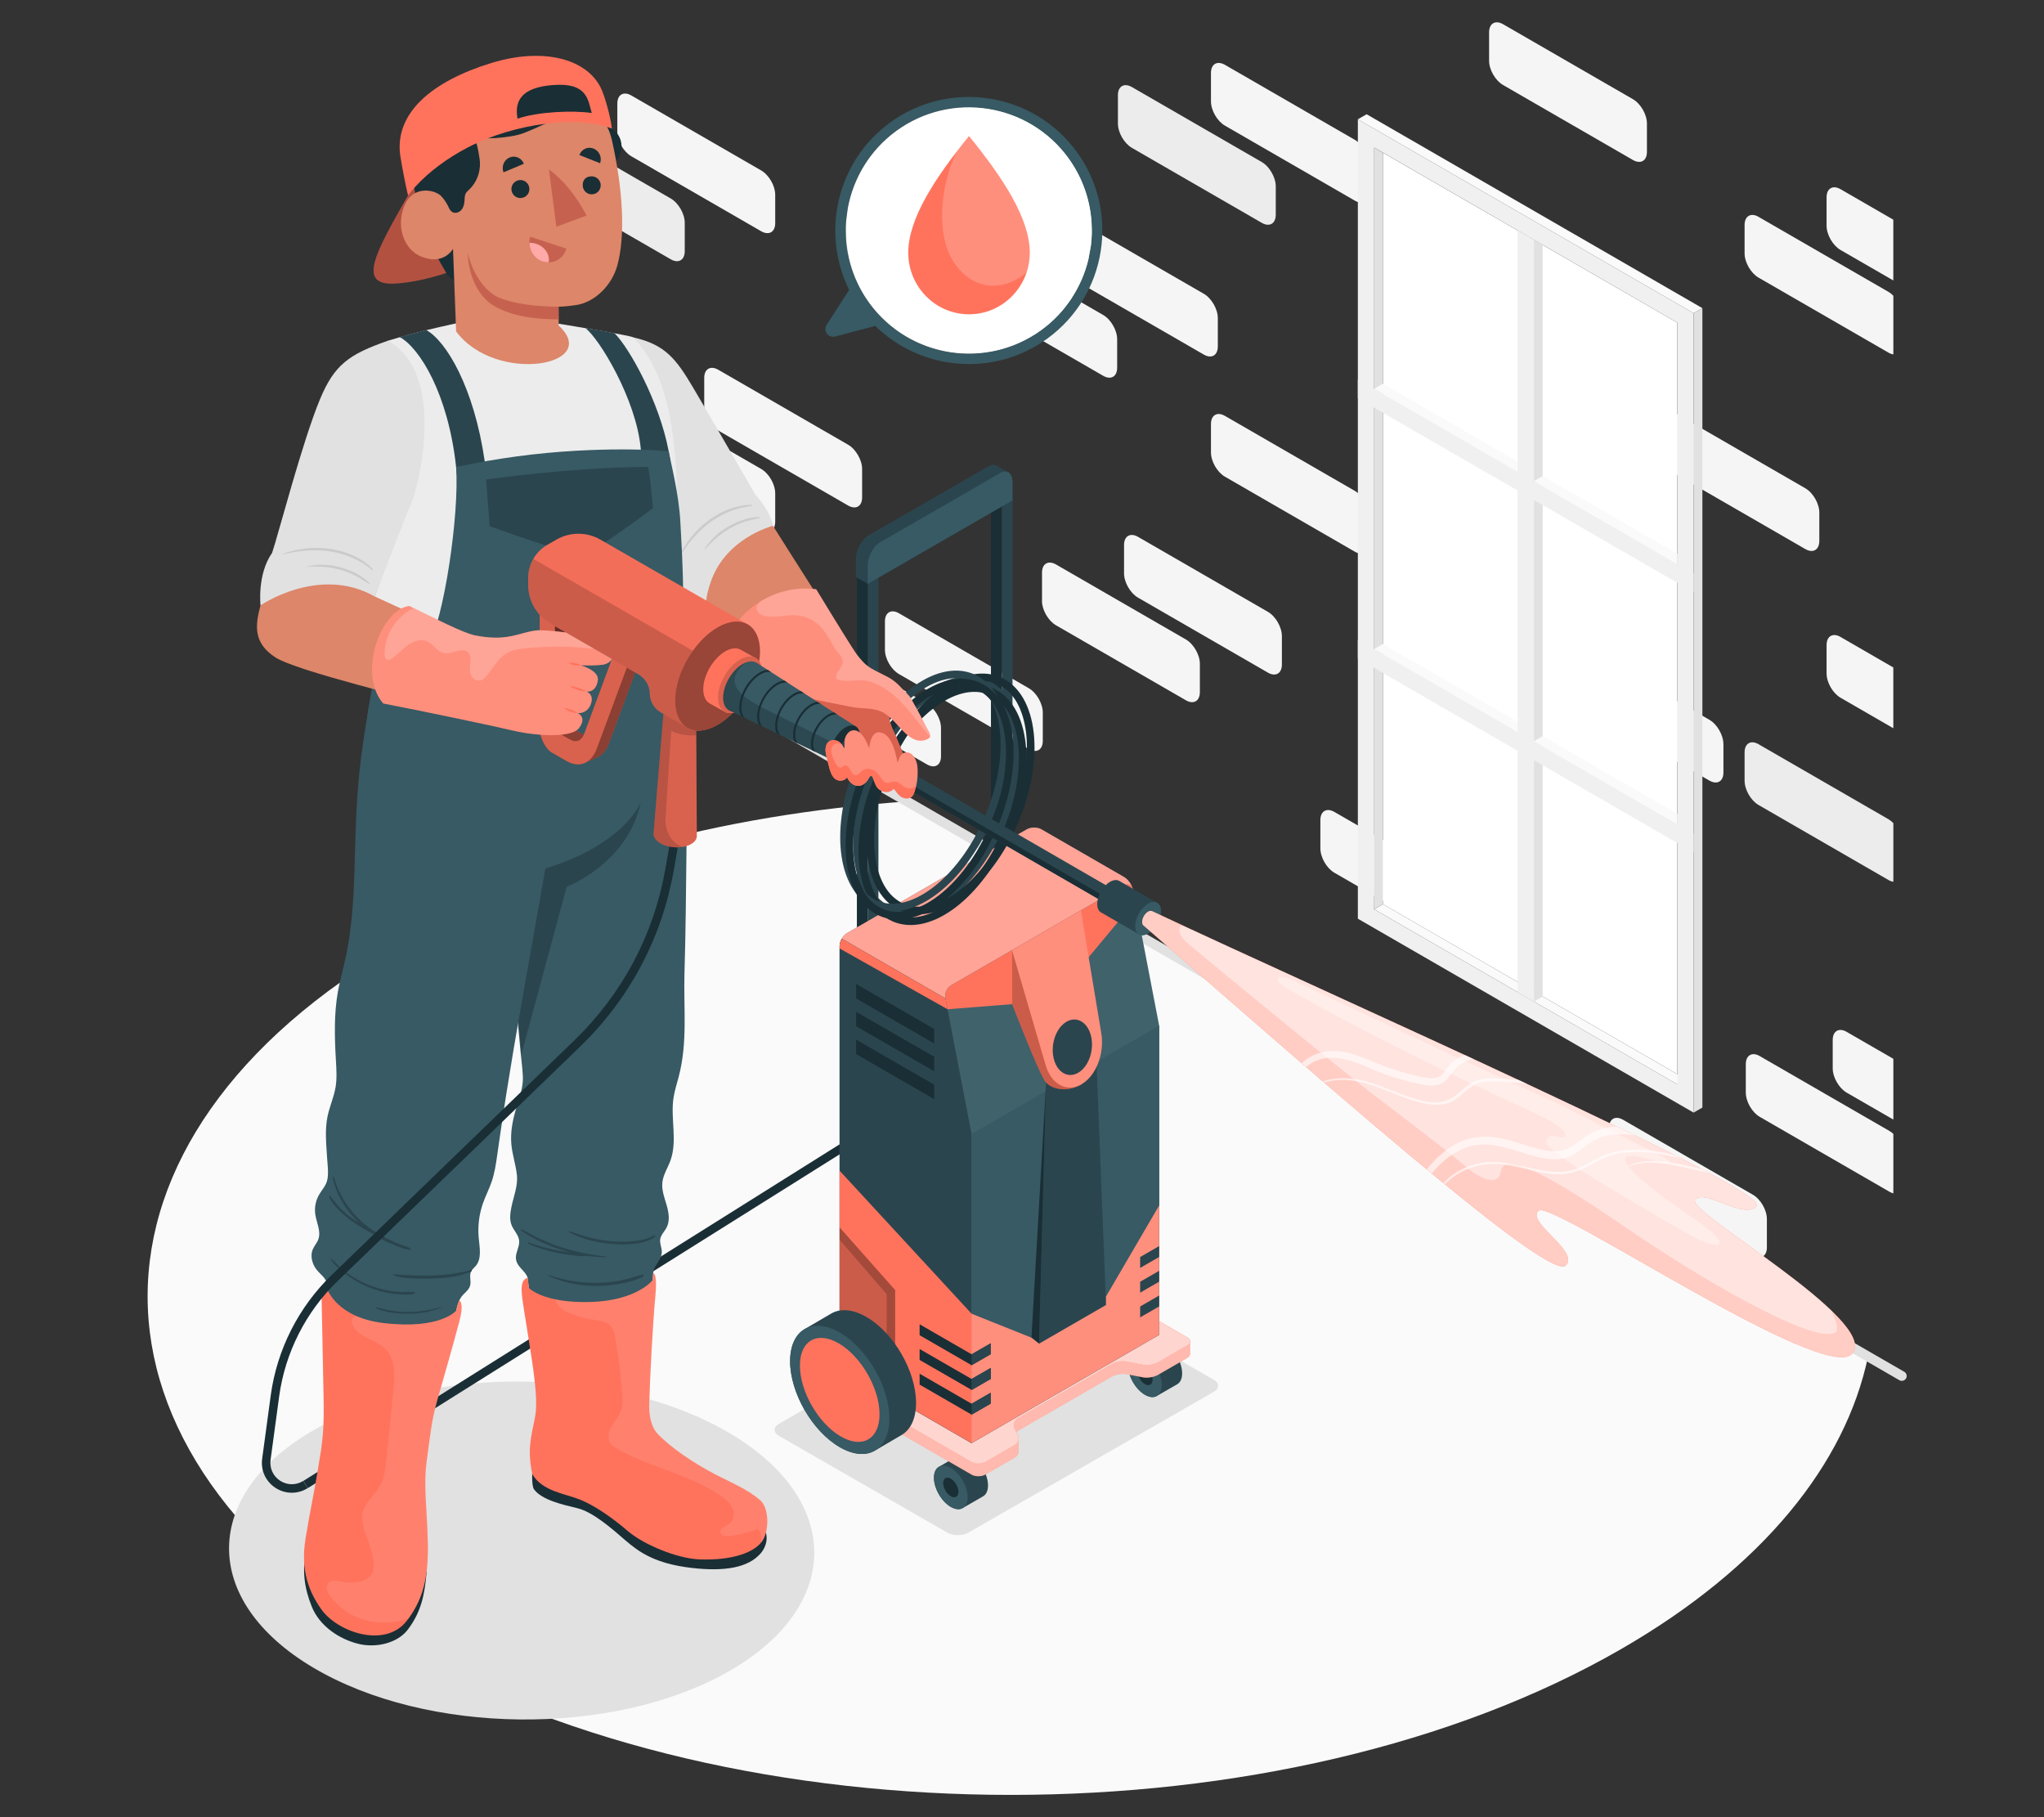 <?xml version="1.0" encoding="UTF-8"?>
<svg id="Layer_2" data-name="Layer 2" xmlns="http://www.w3.org/2000/svg" viewBox="0 0 540 480">
  <rect x="0" y="0" width="540" height="480" fill="#333333" stroke="none"/>
  <defs>
    <style>
      .cls-1, .cls-2, .cls-3, .cls-4, .cls-5, .cls-6, .cls-7, .cls-8, .cls-9, .cls-10, .cls-11, .cls-12, .cls-13, .cls-14, .cls-15, .cls-16, .cls-17, .cls-18, .cls-19, .cls-20, .cls-21, .cls-22, .cls-23, .cls-24, .cls-25, .cls-26, .cls-27, .cls-28 {
        stroke-width: 0px;
      }

      .cls-1, .cls-24 {
        fill: #ff735d;
      }

      .cls-2 {
        opacity: .4;
      }

      .cls-29 {
        opacity: .6;
      }

      .cls-3 {
        fill: #375a64;
      }

      .cls-4 {
        fill: #e1e1e1;
      }

      .cls-30 {
        stroke: #2b454e;
      }

      .cls-30, .cls-13, .cls-31 {
        fill: none;
      }

      .cls-30, .cls-31 {
        stroke-miterlimit: 10;
        stroke-width: 2px;
      }

      .cls-5 {
        fill: #ececec;
      }

      .cls-6, .cls-32 {
        opacity: .05;
      }

      .cls-7 {
        fill: #2b454e;
      }

      .cls-8 {
        opacity: .3;
      }

      .cls-9 {
        opacity: .5;
      }

      .cls-9, .cls-10, .cls-16, .cls-19, .cls-21, .cls-25, .cls-27 {
        fill: #fff;
      }

      .cls-10 {
        opacity: .8;
      }

      .cls-11 {
        fill: #f5f5f5;
      }

      .cls-33, .cls-27 {
        opacity: .35;
      }

      .cls-12 {
        fill: #f0f0f0;
      }

      .cls-14, .cls-24, .cls-25 {
        opacity: .2;
      }

      .cls-15 {
        fill: #1a2e35;
      }

      .cls-17 {
        opacity: .45;
      }

      .cls-18 {
        fill: #fafafa;
      }

      .cls-19, .cls-26 {
        opacity: .1;
      }

      .cls-20 {
        fill: #ffaaa8;
      }

      .cls-21 {
        opacity: .7;
      }

      .cls-22 {
        opacity: .15;
      }

      .cls-23 {
        fill: #dd8669;
      }

      .cls-31 {
        stroke: #1a2e35;
      }

      .cls-28 {
        fill: #c66150;
      }
    </style>
  </defs>
  <g id="Layer_2-2" data-name="Layer 2">
    <g>
      <rect class="cls-13" width="540" height="480"/>
      <g>
        <g id="Bricks">
          <path class="cls-11" d="m464.92,278.97l34.3,19.8c.34.2.67.46.98.74v15.71c-.32-.08-.64-.2-.98-.4l-34.3-19.8c-2.05-1.18-3.7-4.05-3.7-6.42v-7.5c0-2.36,1.66-3.32,3.7-2.14Z"/>
          <path class="cls-5" d="m464.6,196.59l34.3,19.8c.46.27.89.63,1.3,1.04v15.48c-.41-.06-.84-.2-1.3-.47l-34.3-19.8c-2.05-1.18-3.7-4.05-3.7-6.42v-7.5c0-2.36,1.66-3.32,3.7-2.14Z"/>
          <path class="cls-11" d="m300.66,141.81l34.3,19.8c2.05,1.18,3.7,4.05,3.7,6.42v7.5c0,2.36-1.66,3.32-3.7,2.14l-34.3-19.8c-2.05-1.18-3.7-4.05-3.7-6.42v-7.5c0-2.36,1.66-3.32,3.7-2.14Z"/>
          <path class="cls-11" d="m204.8,51.44v7.5c0,2.36-1.66,3.32-3.71,2.14l-34.3-19.8c-2.05-1.18-3.7-4.05-3.7-6.42v-7.5c0-2.36,1.66-3.32,3.7-2.14l34.3,19.8c2.05,1.18,3.71,4.05,3.71,6.42Z"/>
          <path class="cls-11" d="m323.62,109.86l34.3,19.8c2.05,1.18,3.7,4.05,3.7,6.42v7.5c0,2.36-1.66,3.32-3.7,2.14l-34.3-19.8c-2.05-1.18-3.7-4.05-3.7-6.42v-7.5c0-2.36,1.66-3.32,3.7-2.14Z"/>
          <path class="cls-11" d="m397.1,6.4l34.3,19.8c2.05,1.18,3.7,4.05,3.7,6.42v7.5c0,2.36-1.66,3.32-3.7,2.14l-34.3-19.8c-2.05-1.18-3.7-4.05-3.7-6.42v-7.5c0-2.36,1.66-3.32,3.7-2.14Z"/>
          <path class="cls-11" d="m201.09,139.93l-34.3-19.8c-2.05-1.18-3.7-4.05-3.7-6.42v-7.5c0-2.36,1.66-3.32,3.7-2.14l34.3,19.8c2.05,1.18,3.71,4.05,3.71,6.42v7.5c0,2.36-1.66,3.32-3.71,2.14Z"/>
          <path class="cls-11" d="m386.83,250.33l-34.3-19.8c-2.05-1.18-3.7-4.05-3.7-6.42v-7.5c0-2.36,1.66-3.32,3.7-2.14l34.3,19.8c2.05,1.18,3.7,4.05,3.7,6.42v7.5c0,2.36-1.66,3.32-3.7,2.14Z"/>
          <path class="cls-11" d="m271.79,197.85l-34.3-19.8c-2.05-1.18-3.7-4.05-3.7-6.42v-7.5c0-2.36,1.66-3.32,3.7-2.14l34.3,19.8c2.05,1.18,3.7,4.05,3.7,6.42v7.5c0,2.36-1.66,3.32-3.7,2.14Z"/>
          <path class="cls-11" d="m476.94,145.03l-34.3-19.8c-2.05-1.18-3.7-4.05-3.7-6.42v-7.5c0-2.36,1.66-3.32,3.7-2.14l34.3,19.8c2.05,1.18,3.7,4.05,3.7,6.42v7.5c0,2.36-1.66,3.32-3.7,2.14Z"/>
          <path class="cls-11" d="m486.26,168.26l13.93,8.05v16.05l-13.93-8.05c-2.05-1.18-3.7-4.05-3.7-6.42v-7.5c0-2.36,1.66-3.32,3.7-2.14Z"/>
          <path class="cls-11" d="m486.26,49.98l13.93,8.05v16.05l-13.93-8.04c-2.05-1.18-3.7-4.05-3.7-6.42v-7.5c0-2.36,1.66-3.32,3.7-2.14Z"/>
          <path class="cls-5" d="m299.04,23l34.3,19.8c2.05,1.18,3.7,4.05,3.7,6.42v7.5c0,2.36-1.66,3.32-3.7,2.14l-34.3-19.8c-2.05-1.18-3.7-4.05-3.7-6.42v-7.5c0-2.36,1.66-3.32,3.7-2.14Z"/>
          <path class="cls-11" d="m428.79,295.78l34.3,19.8c2.05,1.18,3.7,4.05,3.7,6.42v7.5c0,2.36-1.66,3.32-3.7,2.14l-34.3-19.8c-2.05-1.18-3.7-4.05-3.7-6.42v-7.5c0-2.36,1.66-3.32,3.7-2.14Z"/>
          <path class="cls-11" d="m323.62,17.13l34.3,19.8c2.05,1.18,3.7,4.05,3.7,6.42v7.5c0,2.36-1.66,3.32-3.7,2.14l-34.3-19.8c-2.05-1.18-3.7-4.05-3.7-6.42v-7.5c0-2.36,1.66-3.32,3.7-2.14Z"/>
          <path class="cls-11" d="m455.31,196.55v7.5c0,2.36-1.66,3.32-3.7,2.14l-34.3-19.8c-2.05-1.18-3.71-4.05-3.71-6.42v-7.5c0-2.36,1.66-3.32,3.71-2.14l34.29,19.8c2.05,1.18,3.7,4.05,3.7,6.42Z"/>
          <path class="cls-5" d="m387.62,222.36l34.3,19.8c2.05,1.18,3.7,4.05,3.7,6.42v7.5c0,2.36-1.66,3.32-3.7,2.14l-34.3-19.8c-2.05-1.18-3.7-4.05-3.7-6.42v-7.5c0-2.36,1.66-3.32,3.7-2.14Z"/>
          <path class="cls-11" d="m295.14,89.62v7.5c0,2.36-1.66,3.32-3.7,2.14l-34.3-19.8c-2.05-1.18-3.7-4.05-3.7-6.42v-7.5c0-2.36,1.66-3.32,3.7-2.14l34.3,19.8c2.05,1.18,3.7,4.05,3.7,6.42Z"/>
          <path class="cls-5" d="m180.9,58.85v7.5c0,2.36-1.66,3.32-3.7,2.14l-34.3-19.8c-2.05-1.18-3.71-4.05-3.71-6.42v-7.5c0-2.36,1.66-3.32,3.71-2.14l34.3,19.8c2.05,1.18,3.7,4.05,3.7,6.42Z"/>
          <path class="cls-11" d="m275.29,158.75v-7.5c0-2.36,1.66-3.32,3.71-2.14l34.29,19.8c2.05,1.18,3.7,4.05,3.7,6.42v7.5c0,2.36-1.66,3.32-3.7,2.14l-34.3-19.8c-2.05-1.18-3.71-4.05-3.71-6.42Z"/>
          <path class="cls-11" d="m464.6,57.29l34.3,19.8c.46.26.89.62,1.3,1.04v15.48c-.41-.06-.84-.2-1.3-.47l-34.3-19.8c-2.05-1.18-3.7-4.05-3.7-6.42v-7.5c0-2.36,1.66-3.32,3.7-2.14Z"/>
          <path class="cls-5" d="m431.88,142.3l-34.3-19.8c-2.05-1.18-3.7-4.05-3.7-6.42v-7.5c0-2.36,1.66-3.32,3.7-2.14l34.3,19.8c2.05,1.18,3.7,4.05,3.71,6.42v7.5c0,2.36-1.66,3.32-3.7,2.14Z"/>
          <path class="cls-11" d="m206.9,175.7v-7.5c0-2.36,1.66-3.32,3.71-2.14l34.29,19.8c2.05,1.18,3.7,4.05,3.7,6.42v7.5c0,2.36-1.66,3.32-3.7,2.14l-34.29-19.8c-2.05-1.18-3.71-4.05-3.71-6.42Z"/>
          <path class="cls-11" d="m186.05,107.31v-7.5c0-2.36,1.66-3.32,3.71-2.14l34.3,19.8c2.05,1.18,3.7,4.05,3.7,6.42v7.5c0,2.36-1.66,3.32-3.7,2.14l-34.3-19.8c-2.05-1.18-3.71-4.05-3.71-6.42Z"/>
          <path class="cls-11" d="m487.88,272.57l12.32,7.11v16.05l-12.32-7.11c-2.05-1.18-3.7-4.05-3.7-6.42v-7.5c0-2.36,1.66-3.32,3.7-2.14Z"/>
          <path class="cls-11" d="m321.73,84.02v7.5c0,2.36-1.66,3.32-3.7,2.14l-34.3-19.8c-2.05-1.18-3.71-4.05-3.71-6.42v-7.5c0-2.36,1.66-3.32,3.71-2.14l34.3,19.8c2.05,1.18,3.7,4.05,3.7,6.42Z"/>
        </g>
        <g id="Floor">
          <path id="Floor-2" data-name="Floor" class="cls-18" d="m239.43,211.72c-48.85,3.42-96.13,15.95-133.63,37.59-89.07,51.43-89.07,134.81,0,186.24,89.07,51.42,233.48,51.42,322.56,0,37.47-21.63,59.18-48.92,65.13-77.12l-254.07-146.7Z"/>
          <path class="cls-4" d="m502.44,364.75c-.22,0-.44-.06-.64-.17L151.2,162.14c-.62-.36-.83-1.14-.47-1.76.36-.62,1.14-.83,1.76-.47l350.59,202.44c.62.36.83,1.14.47,1.76-.24.41-.67.64-1.12.64Z"/>
        </g>
        <g id="Window">
          <g id="Frame">
            <polygon class="cls-18" points="445.4 285.06 443.11 286.42 363.05 240.18 365.33 238.82 445.4 285.06"/>
            <polygon class="cls-16" points="365.33 238.82 443.11 283.73 443.11 85.22 365.33 40.32 365.33 238.82"/>
            <path class="cls-12" d="m358.73,242.67l88.7,51.22V82.73s-88.7-51.22-88.7-51.22v211.17Zm4.32-203.69l80.07,46.24v201.2s-80.07-46.24-80.07-46.24V38.98Z"/>
            <polygon class="cls-4" points="363.05 240.18 365.33 238.82 365.33 40.32 363.04 38.98 363.05 240.18"/>
            <polygon class="cls-18" points="443.11 215.02 443.11 217.71 363.05 171.47 365.33 170.1 443.11 215.02"/>
            <polygon class="cls-18" points="443.11 146.28 443.11 148.97 363.05 102.73 365.33 101.36 443.11 146.28"/>
            <polygon class="cls-18" points="358.73 31.51 361.05 30.18 449.75 81.4 447.43 82.73 358.73 31.51"/>
            <polygon class="cls-4" points="449.75 81.4 447.43 82.73 447.43 293.89 449.75 292.56 449.75 81.4"/>
            <polygon class="cls-4" points="407.56 64.68 405.24 63.34 405.24 264.55 407.56 263.22 407.56 64.68"/>
          </g>
          <polygon class="cls-12" points="400.92 60.86 405.24 63.34 405.24 264.55 400.92 262.05 400.92 60.86"/>
          <g>
            <polygon class="cls-12" points="358.73 100.24 358.73 105.21 447.43 156.43 447.43 151.46 358.73 100.24"/>
            <polygon class="cls-12" points="358.73 168.97 358.73 173.94 447.43 225.16 447.43 220.19 358.73 168.97"/>
          </g>
          <polygon class="cls-18" points="405.24 127.09 407.56 125.74 443.11 146.28 443.11 148.97 405.24 127.09"/>
          <polygon class="cls-18" points="405.24 195.8 407.56 194.46 443.11 215 443.11 217.68 405.24 195.8"/>
        </g>
        <path id="Shadow" class="cls-4" d="m250.26,404.83l-44.46-25.55c-1.54-.89-1.54-2.32,0-3.21l64.81-37.18c1.54-.89,4.04-.89,5.58,0l44.46,25.55c1.54.89,1.54,2.32,0,3.21l-64.81,37.18c-1.54.89-4.04.89-5.58,0Z"/>
        <path id="Shadow-2" data-name="Shadow" class="cls-4" d="m83.49,377.41c-30.37,17.11-30.67,45.37-.68,63.12,29.99,17.75,78.93,18.28,109.32,1.18,30.38-17.1,30.69-45.36.68-63.12-30.01-17.76-78.95-18.29-109.32-1.18Z"/>
        <g id="Machine">
          <rect class="cls-15" x="65.33" y="337.58" width="201.1" height="2.24" transform="translate(-154.65 139.97) rotate(-32.11)"/>
          <g>
            <g>
              <polygon class="cls-7" points="232.07 152.27 229.22 153.91 229.22 247.46 232.07 245.82 232.07 152.27"/>
              <polygon class="cls-15" points="226.38 152.27 229.22 153.91 229.22 247.46 226.38 245.82 226.38 152.27"/>
              <polygon class="cls-7" points="264.65 133.46 267.49 131.82 267.49 225.37 264.65 227.01 264.65 133.46"/>
              <polygon class="cls-15" points="264.65 133.46 261.8 131.82 261.8 225.37 264.65 227.01 264.65 133.46"/>
              <path class="cls-7" d="m263.35,123.04c-.57-.38-1.34-.37-2.18.11l-31.82,18.35c-1.78,1.03-3.22,3.78-3.22,6.15v4.79l3.11,1.79,38.26-22.07v-4.79c0-1.27-.42-2.17-1.08-2.58-.56-.34-2.56-1.43-3.07-1.76Z"/>
              <path class="cls-3" d="m232.45,143.29l31.82-18.35c1.78-1.03,3.22.06,3.22,2.43v4.79l-38.26,22.07v-4.79c0-2.37,1.44-5.13,3.22-6.15Z"/>
            </g>
            <g>
              <g>
                <path class="cls-7" d="m248.04,387.45c-.81.47-1.3,1.46-1.3,2.88,0,2.84,1.99,6.29,4.45,7.71,1.23.71,2.34.78,3.15.31.81-.46,4.58-2.63,5.38-3.1.81-.46,1.3-1.46,1.3-2.88,0-2.84-1.99-6.29-4.45-7.71-1.23-.71-2.34-.78-3.15-.31-.81.47-4.58,2.63-5.38,3.1Z"/>
                <path class="cls-3" d="m251.19,398.04c1.23.71,2.34.78,3.15.31.81-.46,1.3-1.46,1.3-2.88,0-2.84-1.99-6.29-4.45-7.71-1.23-.71-2.34-.78-3.15-.31-.81.47-1.3,1.46-1.3,2.88,0,2.84,1.99,6.29,4.45,7.71Z"/>
                <path class="cls-15" d="m251.19,395.22c.56.32,1.06.35,1.42.14.36-.21.59-.66.59-1.3,0-1.28-.9-2.84-2.01-3.48-.56-.32-1.06-.35-1.42-.14-.36.21-.59.66-.59,1.3,0,1.28.9,2.84,2.01,3.48Z"/>
              </g>
              <g>
                <path class="cls-7" d="m299.33,357.84c-.81.46-1.3,1.46-1.3,2.88,0,2.84,1.99,6.29,4.45,7.71,1.23.71,2.34.78,3.15.31.8-.46,4.58-2.63,5.38-3.1.81-.46,1.3-1.46,1.3-2.88,0-2.84-1.99-6.29-4.45-7.71-1.23-.71-2.34-.78-3.15-.31-.81.47-4.58,2.63-5.38,3.1Z"/>
                <path class="cls-3" d="m302.48,368.42c1.23.71,2.34.78,3.15.31.8-.46,1.3-1.46,1.3-2.88,0-2.84-1.99-6.29-4.45-7.71-1.23-.71-2.34-.78-3.15-.31-.81.46-1.3,1.46-1.3,2.88,0,2.84,1.99,6.29,4.45,7.71Z"/>
                <path class="cls-15" d="m302.48,365.61c.56.32,1.06.35,1.42.14.36-.21.59-.66.59-1.3,0-1.28-.9-2.84-2.01-3.48-.56-.32-1.06-.35-1.42-.14-.36.21-.59.66-.59,1.3,0,1.28.9,2.84,2.01,3.48Z"/>
              </g>
              <g>
                <path class="cls-1" d="m314.41,354.34c0-.38-.25-.76-.75-1.05l-39.1-22.57c-1.01-.58-2.64-.58-3.65,0l-7.75,4.48c-.67.39-1.05,1.09-1.05,1.82,0,.36,0,2.72,0,3.29,0,.36.09.72.28,1.06l.34.6c-.11.1-.23.2-.37.28l-24.85,14.35c-1.01.58-2.75.87-3.89.65l-4.42-.85c-1.14-.22-2.88.07-3.89.65l-7.75,4.48c-.5.29-.75.67-.75,1.05s0,2.91,0,3.29c0,.38.25.76.75,1.06l39.1,22.57c1.01.58,2.64.58,3.65,0l7.75-4.48c.68-.39,1.06-1.11,1.05-1.85v-3.29c0-.35-.09-.71-.28-1.03l-.34-.6c.11-.1.23-.2.37-.28l24.85-14.35c1.01-.58,2.75-.87,3.89-.65l4.42.85c1.14.22,2.88-.07,3.89-.65l7.75-4.48c.5-.29.75-.67.75-1.05s0-2.91,0-3.29Z"/>
                <path class="cls-9" d="m314.41,354.34c0-.38-.25-.76-.75-1.05l-39.1-22.57c-1.01-.58-2.64-.58-3.65,0l-7.75,4.48c-.67.39-1.05,1.09-1.05,1.82,0,.36,0,2.72,0,3.29,0,.36.09.72.28,1.06l.34.6c-.11.1-.23.2-.37.28l-24.85,14.35c-1.01.58-2.75.87-3.89.65l-4.42-.85c-1.14-.22-2.88.07-3.89.65l-7.75,4.48c-.5.29-.75.67-.75,1.05s0,2.91,0,3.29c0,.38.25.76.75,1.06l39.1,22.57c1.01.58,2.64.58,3.65,0l7.75-4.48c.68-.39,1.06-1.11,1.05-1.85v-3.29c0-.35-.09-.71-.28-1.03l-.34-.6c.11-.1.23-.2.37-.28l24.85-14.35c1.01-.58,2.75-.87,3.89-.65l4.42.85c1.14.22,2.88-.07,3.89-.65l7.75-4.48c.5-.29.75-.67.75-1.05s0-2.91,0-3.29Z"/>
                <path class="cls-1" d="m270.91,330.71l-7.75,4.48c-1.01.58-1.35,1.87-.77,2.87l.74,1.29c.58,1.01.24,2.29-.77,2.87l-24.85,14.35c-1.01.58-2.75.87-3.89.65l-4.42-.85c-1.14-.22-2.88.07-3.89.65l-7.75,4.48c-1.01.58-1.01,1.52,0,2.1l39.1,22.57c1.01.58,2.64.58,3.65,0l7.75-4.48c1.01-.58,1.35-1.87.77-2.87l-.74-1.29c-.58-1.01-.24-2.29.77-2.88l24.85-14.35c1.01-.58,2.75-.87,3.89-.65l4.42.85c1.14.22,2.88-.07,3.89-.65l7.75-4.48c1.01-.58,1.01-1.52,0-2.1l-39.1-22.57c-1.01-.58-2.64-.58-3.65,0Z"/>
                <path class="cls-21" d="m270.91,330.71l-7.75,4.48c-1.01.58-1.35,1.87-.77,2.87l.74,1.29c.58,1.01.24,2.29-.77,2.87l-24.85,14.35c-1.01.58-2.75.87-3.89.65l-4.42-.85c-1.14-.22-2.88.07-3.89.65l-7.75,4.48c-1.01.58-1.01,1.52,0,2.1l39.1,22.57c1.01.58,2.64.58,3.65,0l7.75-4.48c1.01-.58,1.35-1.87.77-2.87l-.74-1.29c-.58-1.01-.24-2.29.77-2.88l24.85-14.35c1.01-.58,2.75-.87,3.89-.65l4.42.85c1.14.22,2.88-.07,3.89-.65l7.75-4.48c1.01-.58,1.01-1.52,0-2.1l-39.1-22.57c-1.01-.58-2.64-.58-3.65,0Z"/>
              </g>
            </g>
            <g>
              <path class="cls-3" d="m275.16,219.08l21.78,12.57c1.08.62,2.15,2.12,2.38,3.35l6.91,35.92v4.24h0v77.42s-49.55,28.61-49.55,28.61l-34.87-20.13v-111.19c0-1.25.88-2.76,1.96-3.39l47.47-27.41c1.08-.62,2.83-.62,3.91,0Z"/>
              <g class="cls-32">
                <path class="cls-16" d="m275.16,219.08l21.78,12.57c1.08.62,2.15,2.12,2.38,3.35l6.91,35.92v4.24h0v77.42s-49.55,28.61-49.55,28.61l-34.87-20.13v-111.19c0-1.25.88-2.76,1.96-3.39l47.47-27.41c1.08-.62,2.83-.62,3.91,0Z"/>
              </g>
              <path class="cls-1" d="m249.76,263.61l.03.15-27.4-15.82c.35-.61.84-1.15,1.38-1.46l47.47-27.4c1.08-.63,2.83-.63,3.91,0l21.79,12.57c.99.57,1.97,1.88,2.29,3.02-.34-.98-1.31-1.33-2.29-.77l-45.65,26.35c-1.09.62-1.77,2.12-1.53,3.35Z"/>
              <g class="cls-33">
                <path class="cls-16" d="m249.76,263.61l.03.15-27.4-15.82c.35-.61.84-1.15,1.38-1.46l47.47-27.4c1.08-.63,2.83-.63,3.91,0l21.79,12.57c.99.57,1.97,1.88,2.29,3.02-.34-.98-1.31-1.33-2.29-.77l-45.65,26.35c-1.09.62-1.77,2.12-1.53,3.35Z"/>
              </g>
              <path class="cls-7" d="m256.68,303.77h0s0,77.43,0,77.43l-34.87-20.13v-111.19c0-.62.23-1.31.58-1.92l27.4,15.81,6.88,35.77v4.24Z"/>
              <path class="cls-15" d="m226.17,259.9v3.83l20.63,11.89v-3.83l-20.63-11.89Zm0,11.18l20.63,11.89v-3.83l-20.63-11.89v3.83Zm0,7.36l20.63,11.89v-3.83l-20.63-11.89v3.83Z"/>
              <path class="cls-1" d="m267.38,265.23l18.33-10.11,14.21-17.05-.59-3.07c-.24-1.22-1.3-1.71-2.38-1.09l-45.65,26.35c-1.08.62-1.77,2.12-1.53,3.35l.57,2.98,17.04-1.35Z"/>
              <path class="cls-3" d="m256.68,299.53v81.66s49.56-28.61,49.56-28.61v-81.66s-49.56,28.61-49.56,28.61Z"/>
              <polygon class="cls-7" points="276.36 285.97 274.51 354.94 292.2 344.72 289.56 277.44 276.36 285.97"/>
              <polygon class="cls-15" points="276.36 285.97 274.51 354.94 272.5 353.35 276.36 285.97"/>
              <polygon class="cls-1" points="221.82 309.24 256.69 347.02 272.5 353.35 274.51 354.94 292.2 344.72 292.2 342.47 306.24 318.42 306.24 352.58 256.69 381.19 221.82 361.06 221.82 309.24"/>
              <g>
                <polygon class="cls-14" points="221.82 324.22 236.49 340.77 236.49 369.54 221.82 361.06 221.82 324.22"/>
                <polygon class="cls-14" points="221.82 327.5 234.25 341.86 234.25 368.27 236.49 369.54 236.49 340.77 221.82 324.22 221.82 327.5"/>
                <path class="cls-7" d="m212.58,351.08c-2.37,1.37-3.84,4.31-3.84,8.49,0,8.36,5.87,18.52,13.11,22.7,3.62,2.09,6.9,2.29,9.27.92,2.37-1.37,4.68-2.76,7.05-4.13,2.37-1.37,3.84-4.31,3.84-8.49,0-8.36-5.87-18.52-13.11-22.7-3.62-2.09-6.9-2.29-9.27-.92-2.37,1.37-4.68,2.75-7.05,4.12Z"/>
                <path class="cls-3" d="m221.85,382.26c3.62,2.09,6.9,2.29,9.27.92,2.37-1.37,3.84-4.31,3.84-8.49,0-8.36-5.87-18.52-13.11-22.7-3.62-2.09-6.9-2.29-9.27-.92-2.37,1.37-3.84,4.31-3.84,8.48,0,8.36,5.87,18.52,13.11,22.7Z"/>
                <path class="cls-1" d="m222,379.36c2.9,1.72,5.52,1.92,7.39.83,1.88-1.08,3.02-3.44,2.97-6.82-.08-6.75-4.86-15.02-10.67-18.47-2.9-1.72-5.52-1.92-7.39-.83-1.88,1.08-3.02,3.44-2.97,6.82.08,6.75,4.86,15.03,10.67,18.47Z"/>
              </g>
              <polygon class="cls-25" points="256.69 347.02 256.69 381.19 306.24 352.58 306.24 318.42 292.2 342.47 292.2 344.72 274.51 354.94 272.5 353.35 256.69 347.02"/>
              <path class="cls-7" d="m301.21,332.04v2.88l5.03-2.9v-2.88l-5.03,2.9Zm0,9.41l5.03-2.9v-2.88l-5.03,2.9v2.88Zm0,6.53l5.03-2.9v-2.88l-5.03,2.9v2.88Z"/>
              <g>
                <polygon class="cls-15" points="256.69 357.73 242.95 349.8 242.95 352.69 256.69 360.62 261.72 357.71 261.72 354.83 256.69 357.73"/>
                <polygon class="cls-7" points="256.69 357.73 256.69 360.62 261.72 357.71 261.72 354.83 256.69 357.73"/>
                <polygon class="cls-15" points="256.69 364.26 242.95 356.33 242.95 359.22 256.69 367.14 261.72 364.24 261.72 361.36 256.69 364.26"/>
                <polygon class="cls-7" points="256.69 364.26 256.69 367.14 261.72 364.24 261.72 361.36 256.69 364.26"/>
                <polygon class="cls-15" points="256.69 370.79 242.95 362.86 242.95 365.74 256.69 373.67 261.72 370.77 261.72 367.88 256.69 370.79"/>
                <polygon class="cls-7" points="256.69 364.26 256.69 367.14 261.72 364.24 261.72 361.36 256.69 364.26"/>
                <polygon class="cls-7" points="256.69 370.79 256.69 373.67 261.72 370.77 261.72 367.88 256.69 370.79"/>
              </g>
            </g>
            <g>
              <g>
                <path class="cls-1" d="m285.71,286.4c-3.6,2.23-7.64,1.38-9.34-.43-1.7-1.81-8.98-20.74-8.98-20.74v-14.23l18.33,35.39Z"/>
                <path class="cls-14" d="m285.71,286.4c-3.6,2.23-7.64,1.38-9.34-.43-1.7-1.81-8.98-20.74-8.98-20.74v-14.23l18.33,35.39Z"/>
              </g>
              <path class="cls-1" d="m285.71,286.4h0c3.85-2.22,6.13-8.1,5.23-13.49l-5.38-32.39-18.18,10.5,8.89,30.37c1.48,5.05,5.59,7.24,9.44,5.02Z"/>
              <path class="cls-25" d="m285.71,286.4h0c3.85-2.22,6.13-8.1,5.23-13.49l-5.38-32.39-18.18,10.5,8.89,30.37c1.48,5.05,5.59,7.24,9.44,5.02Z"/>
            </g>
            <path class="cls-7" d="m278.35,279.49c.85,3.73,3.75,5.46,6.49,3.88s4.27-5.88,3.42-9.61c-.85-3.73-3.75-5.46-6.49-3.88-2.74,1.58-4.27,5.88-3.42,9.61Z"/>
            <path class="cls-1" d="m249.79,263.76l-27.39-15.81c-.35.61-.58,1.3-.58,1.92v.67l28.52,16.05-.54-2.83Z"/>
          </g>
          <g>
            <ellipse class="cls-30" cx="247.57" cy="210.39" rx="32.53" ry="18.4" transform="translate(-42.96 355.81) rotate(-66.95)"/>
            <ellipse class="cls-31" cx="251.12" cy="209.72" rx="32.53" ry="18.4" transform="translate(-40.18 358.67) rotate(-66.95)"/>
            <ellipse class="cls-31" cx="248.99" cy="212.55" rx="32.53" ry="18.4" transform="translate(-44.08 358.44) rotate(-66.95)"/>
            <ellipse class="cls-30" cx="244.17" cy="208.94" rx="32.53" ry="18.4" transform="translate(-43.7 351.8) rotate(-66.95)"/>
            <ellipse class="cls-31" cx="245.58" cy="211.1" rx="32.53" ry="18.4" transform="translate(-44.82 354.42) rotate(-66.95)"/>
          </g>
        </g>
        <g id="Character">
          <g id="Bottom">
            <g>
              <g>
                <path class="cls-3" d="m180.42,181.31c1.27,19.73,1.02,39.64.75,59.4-.07,5.44-.18,10.89-.34,16.33-.27,9.27.89,18.26-1.53,27.39-.5,1.9-1.11,3.77-1.39,5.71-.77,5.45,1.09,11.22-.78,16.39-.7,1.94-1.91,3.73-2.14,5.78-.23,2.03.54,4.02,1.11,5.98.57,1.96.95,4.16,0,5.97-.54,1.04-1.5,1.91-1.68,3.07-.18,1.15.45,2.28.42,3.44-.04,1.35-.95,2.5-1.65,3.66-.83,1.37-.62,2.4-.74,3.87-.13,1.49-.52,3.02-.68,4.52-.3,3.03-.6,6.05-.91,9.08-.29,2.89-.58,5.78-.88,8.67,0,0-14.55,5.69-27.55.5-.41-4.24-.98-8.47-1.57-12.68-.32-2.26-.65-4.52-.98-6.78-.2-1.4-.49-4.07-.49-4.07-.53-1.94-3.08-2.91-3.1-5.35,0-1.54,1.02-2.97.86-4.5-.16-1.53-1.45-2.68-2.01-4.11-.6-1.54-.33-3.26,0-4.88.55-2.68,1.71-5.49,1.43-8.23-.29-2.79-1.23-5.46-1.48-8.25-.29-3.27.38-6.54,1.34-9.65.82-2.65,1.85-5.49,1.7-8.32-.11-2.16-.4-4.33-.61-6.48-.84-9.04-1.69-18.08-2.53-27.12-.99-10.64-1.99-21.27-2.98-31.91-.83-8.86-1.66-17.72-2.48-26.57-.35-3.71-.69-7.41-1.04-11.12l51.88.26Z"/>
                <path class="cls-7" d="m169.65,336.7c-1.99.54-3.94,1.19-5.98,1.57-2,.37-4.02.58-6.05.6-4.32.05-8.64-.75-12.75-2.06-.06-.02-.1.13-.04.15,3.88,1.85,8.1,2.67,12.39,2.71,2.14.02,4.3-.15,6.4-.54,2.12-.39,4.35-.9,6.26-1.92.25-.13.02-.59-.23-.52Zm-18.48-5.13c1.15.13,2.52.38,3.68.13,1.81.26,3.62.35,5.44.38.07,0,.1-.15.03-.16-3.86-.35-7.78-1.15-11.49-2.29-3.87-1.19-7.47-2.95-10.99-4.92-.2-.11-.23.29-.1.39,3.33,2.33,7.2,3.99,11.07,5.2.52.16,1.05.31,1.57.46-.98-.12-1.96-.26-2.93-.44-2.65-.49-5.25-1.22-7.78-2.13-.17-.06-.18.33-.04.39,2.46,1.05,5.02,1.83,7.64,2.38,1.28.27,2.58.48,3.88.63Zm21.83-5.3c-.42.09-.8.34-1.18.51-.47.22-.96.4-1.46.55-.89.26-1.8.4-2.72.5-1.94.21-3.91.21-5.85.05-1.9-.15-3.78-.45-5.63-.9-1.97-.48-3.85-1.13-5.77-1.77-.13-.04-.15.21-.05.26,3.68,2,8,2.93,12.15,3.16,1.96.11,3.98.11,5.93-.19.82-.13,1.63-.32,2.42-.6.76-.27,1.79-.65,2.25-1.36.04-.06.05-.23-.06-.21Z"/>
                <path class="cls-7" d="m137.74,278.62l-4.04-47.06c18.86-2.49,32.08-11.85,35.57-19.61-3.36,16.15-19.56,22.29-19.56,22.29l-11.98,44.38Z"/>
              </g>
              <g>
                <path class="cls-15" d="m202.11,404.58c.37,0,1.16,3.11-1.21,5.8-3.2,3.63-9.26,4.83-18.32,3.76-9.62-1.14-13.87-4.24-17.43-7.33-3.56-3.09-8.54-7.45-12.62-8.43-3.79-.91-9.41-2.15-11.46-5-.75-1.04-.41-5.72-.41-5.72l61.44,16.93Z"/>
                <path class="cls-1" d="m139.3,351.41c-1.51-9.64-2.47-13.07.12-13.88l.34,2.71s3.78,4.01,16.15,3.68c12.37-.33,16.54-5.79,16.54-5.79l.11-1.81s1.17-.26.58,6.01c-.68,7.22-1.41,21.01-1.62,28.42-.08,2.84.34,6.02,2.3,8.08,3.3,3.48,9.44,7.67,15.28,10.69,3.76,1.94,8.61,3.98,11.77,6.79,2.28,2.03,2.34,7.66.72,10.42-1.87,3.18-7.75,5.5-16.75,5.18-5.9-.21-14.77-3.89-18.95-7.47-4.04-3.46-8.65-6.71-12.67-8.33-3.93-1.58-9.97-2.19-12.58-6.7-1.37-6.16-.38-9.79.66-14.81,1.05-5.02-.53-13.79-2-23.19Z"/>
                <path class="cls-19" d="m201.1,407.41c.18-.22.34-.45.48-.68,1.62-2.76,1.56-8.39-.72-10.42-3.15-2.81-8.01-4.85-11.77-6.79-5.84-3.02-11.98-7.21-15.28-10.69-1.96-2.06-2.38-5.24-2.3-8.08.21-7.41.94-21.2,1.62-28.42.59-6.27-.58-6.01-.58-6.01l-.11,1.81s-4.18,5.46-16.54,5.79c-3.89.1-6.93-.22-9.28-.72.04.19.1.37.17.55.71,1.58,2.35,2.52,3.96,3.18,1.95.8,3.99,1.36,6.07,1.67,1.59.23,3.35.39,4.45,1.56.79.84,1.04,2.04,1.25,3.17.94,5.05,1.57,10.15,1.9,15.28.08,1.27.14,2.58-.25,3.8-.51,1.59-1.72,2.84-2.57,4.28-.85,1.44-1.29,3.39-.26,4.7.38.47.9.8,1.42,1.11,8.78,5.16,19.38,6.83,27.74,12.66,1.21.85,2.42,1.83,3.03,3.18.61,1.35.46,3.15-.72,4.05-.99.77-2.78,1.27-2.45,2.48.23.88,1.43,1,2.33.89,2.58-.31,5.12-.96,7.54-1.93.97.87.94,2.21.84,3.59Z"/>
              </g>
            </g>
            <g>
              <path class="cls-3" d="m93.63,230.84c-.25,6.97-.7,13.92-2.02,20.7-.06.3-.12.59-.18.89-.65,3.1-1.55,6.15-2.12,9.27-1.11,6.09-.92,12.34-.56,18.52.13,2.31.29,4.65-.09,6.93-.44,2.63-1.57,5.09-2.12,7.7-.75,3.59-.35,7.26-.13,10.89.11,1.81.43,3.89.1,5.7-.33,1.84-1.51,2.79-2.38,4.45-.78,1.49-1.08,3.23-.83,4.89.33,2.22,1.57,4.47.8,6.58-.36.97-1.11,1.76-1.5,2.72-.6,1.5-.23,3.24.58,4.63,1.1,1.87,3.29,2.78,3.31,5,.01,2.33,0,4.65.02,6.98.02,4.42.07,8.84.13,13.26.07,5.25.16,10.5.28,15.76,0,.04-.02.23,0,.26,0,0,3.79,4.28,13.99,5.29,9.08.9,12.12-3.52,12.12-3.52.49-.71.55-2.28.74-3.1.68-2.82,1.35-5.64,2.02-8.46.96-4.04,1.93-8.07,2.89-12.11.56-2.35,1.12-4.69,1.67-7.04.42-1.75.72-3.74,2.03-5.06.71-.72,1.55-1.41,1.82-2.39.34-1.22-.3-2.61.26-3.74.28-.57.81-.96,1.22-1.44,1.63-1.93,1.04-4.79.8-7.31-.31-3.16.09-6.39,1.16-9.38.68-1.9,1.62-3.71,2.27-5.62.78-2.29,1.13-4.71,1.47-7.11.21-1.49.43-2.97.64-4.46,2.24-15.6,4.96-31.05,7.72-46.57,2.6-14.58,5.17-29.17,7.72-43.77,1.58-9.05,3.17-18.1,4.7-27.16,0,0-53.42-1.73-53.44-1.73-.6-.02-2.68,14.17-2.9,15.69-.7,4.77-1.16,9.56-1.48,14.37-.43,6.43-.49,12.98-.72,19.51Z"/>
              <path class="cls-7" d="m106.47,341.95c.98.03,2.05.06,3-.2.22-.06.08-.47-.11-.48-1.09-.07-2.2.03-3.3,0-1.05-.04-2.09-.15-3.13-.32-1.88-.31-3.74-.83-5.51-1.54-1.99-.79-3.89-1.83-5.62-3.09-.76-.55-1.48-1.14-2.18-1.77-.7-.64-1.36-1.55-2.18-2.03-.04-.03-.06.06-.05.09.47.97,1.39,1.77,2.18,2.48.8.73,1.65,1.41,2.53,2.04,1.6,1.13,3.33,2.08,5.14,2.83,1.97.82,4.03,1.4,6.14,1.71,1.03.15,2.06.25,3.1.28Zm-12.99-19.02c1.59,1.09,3.3,2.11,5.07,2.99.75.5,1.52.98,2.32,1.42,1.17.64,2.38,1.19,3.62,1.68,1.2.47,2.5.98,3.77,1.15.28.04.18-.46,0-.54-1.19-.52-2.45-.89-3.65-1.39-.78-.33-1.55-.71-2.31-1.08-.99-.6-2.01-1.15-3.04-1.69-1.36-.86-2.65-1.81-3.83-2.9-3.42-3.13-5.96-7.11-7.21-11.59-.07-.26-.34-.12-.3.11.91,4.44,3.35,8.47,6.59,11.61.11.11.23.2.34.31-.33-.2-.66-.39-.98-.61-1.21-.82-2.35-1.73-3.41-2.72-1.21-1.14-2.13-2.47-3.2-3.73-.22-.26-.36.09-.28.3.57,1.4,1.8,2.66,2.86,3.71,1.12,1.11,2.36,2.09,3.65,2.99Zm30.97,12.49c-4.77,1.44-9.74,1.61-14.68,1.49-1.56-.04-3.1-.13-4.66-.24-.42-.03-.84-.06-1.26,0-.04.08.06.15.14.18,1.79.7,3.67.81,5.58.86,2.5.08,5.01.06,7.5-.15,2.57-.21,5.14-.66,7.49-1.75.16-.08.07-.45-.11-.39Zm-16.66,11.13c-1.42,0-2.83-.11-4.23-.32-1.38-.22-2.73-.61-4.1-.87-.09-.02-.11.19-.04.22,2.68,1.21,5.97,1.48,8.88,1.43,2.87-.05,5.67-.54,8.32-1.65.03-.01.05-.11,0-.1-2.88.76-5.85,1.29-8.83,1.3Z"/>
              <g>
                <path class="cls-15" d="m112.72,415.1c-.53,6.37-1.52,10.73-4.93,15.29-2.69,3.61-8.39,5.02-13.21,3.8-4.81-1.22-10.09-4.52-12.23-9.85-1.94-4.83-2.62-9.48-1.42-15.36l31.78,6.12Z"/>
                <path class="cls-1" d="m115.49,369.98c-1.51,5.36-1.78,8.83-2.74,15.75-.92,6.7.06,12.58.27,21.47.21,8.6-.91,14.97-5.57,20.95-5.72,7.34-18.35,2.99-22.62-3.13-3.16-4.54-5.5-10.05-4.11-18.62,1.22-7.51,1.96-10.44,3.16-17.6,1.43-8.52,1.78-10.74,1.59-20.48-.19-9.74-.4-20.78-.5-25.08-.06-2.57-.15-3.81,1.51-3.81v1.13s2.56,7.46,14.79,8.91c15.17,1.81,19.25-3.28,19.25-3.28.2-1.02.45-1.98.81-2.7,0,0,1.34.42.09,5.28-1.57,6.08-4.42,15.84-5.93,21.2Z"/>
                <path class="cls-19" d="m115.49,369.98c1.51-5.36,4.36-15.12,5.93-21.2,1.26-4.86-.09-5.28-.09-5.28-.35.71-.61,1.67-.81,2.7,0,0-4.08,5.09-19.25,3.28-2.74-.33-4.97-.96-6.81-1.74-.53.01-1.05.13-1.33.55-.26.39-.21.91-.07,1.35,1.09,3.54,5.98,3.98,8.64,6.55,2.82,2.72,2.62,7.2,2.23,11.09-.6,5.96-1.21,11.92-1.81,17.89-.27,2.65-.57,5.4-1.94,7.69-1.3,2.17-3.51,3.81-4.23,6.24-.89,3,.78,6.07,1.72,9.05.66,2.1,1.74,5.65.49,7.73-1.43,2.38-5.7,2.38-8.14,1.91-1.13-.22-2.52-.52-3.26.37-.3.36-.4.84-.38,1.31.05,1.25.88,2.33,1.73,3.25,2.66,2.91,5.73,4.7,9.62,5.5,3.37.7,6.96.44,10.23-.71,4.25-5.79,5.29-12.01,5.09-20.29-.21-8.89-1.2-14.78-.27-21.47.95-6.93,1.22-10.39,2.74-15.75Z"/>
              </g>
            </g>
          </g>
          <g id="Top">
            <g>
              <path class="cls-23" d="m204.19,138.85l-2.42-3.34s-3.09-1.12-10.47,7.33c-7.37,8.45-7.01,18.09-7.01,18.09,0,0,2.51,1.05,3.62,1.89l23.51,26.85,19.99-8.79c-3.79-4.81-27.23-42.03-27.23-42.03Z"/>
              <g>
                <g>
                  <path class="cls-1" d="m228.23,177.69c3.83,2.67,8.08,5.37,10.35,9.55.8,1.48-1.15.68-1.93.76-.88.09-1.75.5-1.69,1.52.11,1.77,1.25,3.72,1.91,5.34,1.5,3.61,3.12,7.23,3.79,11.11-.93.24-1.9-.03-2.82-.29-5.83-1.66-11.64-3.4-17.43-5.21-1.07-.34-2.16-.68-3.12-1.26-1.5-.9-2.62-2.3-3.62-3.74-1.79-2.57-3.3-5.33-4.8-8.09-1.46-2.67-2.92-5.36-3.93-8.23-.49-1.4-.88-2.88-.71-4.35.17-1.47.98-2.95,2.33-3.55,1.05-.47,2.26-.37,3.41-.26,2.83.27,5.69.55,8.41,1.4,3.58,1.11,6.78,3.17,9.85,5.31Z"/>
                  <path class="cls-22" d="m228.23,177.69c3.83,2.67,8.08,5.37,10.35,9.55.8,1.48-1.15.68-1.93.76-.88.09-1.75.5-1.69,1.52.11,1.77,1.25,3.72,1.91,5.34,1.5,3.61,3.12,7.23,3.79,11.11-.93.24-1.9-.03-2.82-.29-5.83-1.66-11.64-3.4-17.43-5.21-1.07-.34-2.16-.68-3.12-1.26-1.5-.9-2.62-2.3-3.62-3.74-1.79-2.57-3.3-5.33-4.8-8.09-1.46-2.67-2.92-5.36-3.93-8.23-.49-1.4-.88-2.88-.71-4.35.17-1.47.98-2.95,2.33-3.55,1.05-.47,2.26-.37,3.41-.26,2.83.27,5.69.55,8.41,1.4,3.58,1.11,6.78,3.17,9.85,5.31Z"/>
                </g>
                <g>
                  <path class="cls-1" d="m245.72,194.17c.03.24,0,.46-.13.64-.14.19-.35.32-.56.42-2.47,1.16-4.57-.27-6.27-1.96-1.68-1.67-3.11-3.64-5.16-4.9-2.64-1.61-5.59-1.06-8.5-1.62-2.96-.56-10.15-2.01-10.15-2.01l-6.57,1.73-16.24-17.99c4.22-8.57,13.64-14.14,23.47-12.84,0,0,7.18,11.79,9.42,15.26.89,1.38,1.61,2.51,3.03,4,1.29,1.35,2.68,2.02,4.36,2.86.96.48,2.33,1.14,3.22,1.74.94.63,1.96,1.59,2.7,2.44.72.82,1.78,1.61,2.32,2.56.86,1.53,1.72,3.05,2.54,4.6.51.96,1.01,1.92,1.5,2.89.24.49.93,1.44,1.02,2.19Z"/>
                  <path class="cls-25" d="m245.72,194.17c.03.24,0,.46-.13.64-.14.19-.35.32-.56.42-2.47,1.16-4.57-.27-6.27-1.96-1.68-1.67-3.11-3.64-5.16-4.9-2.64-1.61-5.59-1.06-8.5-1.62-2.96-.56-10.15-2.01-10.15-2.01l-6.57,1.73-16.24-17.99c4.22-8.57,13.64-14.14,23.47-12.84,0,0,7.18,11.79,9.42,15.26.89,1.38,1.61,2.51,3.03,4,1.29,1.35,2.68,2.02,4.36,2.86.96.48,2.33,1.14,3.22,1.74.94.63,1.96,1.59,2.7,2.44.72.82,1.78,1.61,2.32,2.56.86,1.53,1.72,3.05,2.54,4.6.51.96,1.01,1.92,1.5,2.89.24.49.93,1.44,1.02,2.19Z"/>
                  <path class="cls-25" d="m243.21,189.09c-.83-1.55-1.68-3.07-2.54-4.6-.54-.95-1.6-1.74-2.32-2.56-.74-.85-1.76-1.81-2.7-2.44-.89-.6-2.26-1.26-3.22-1.74-1.69-.84-3.07-1.51-4.36-2.86-1.42-1.49-2.14-2.62-3.03-4-2.11-3.26-8.59-13.89-9.35-15.14-.78-.14-1.56-.24-2.34-.29-4.36-.12-8.56,1.08-12.18,3.25-.66.48-1.26,1.1-1.28,1.89-.03,1.33,1.52,2.09,2.84,2.24,2.62.28,5.27-.54,7.9-.29,2.06.19,4.06,1.07,5.6,2.45,1.9,1.71,3.05,4.08,4.33,6.29.68,1.17,2.22,2.19,2.08,3.69-.13,1.39-1.62,2.37-1.76,3.76-.02.16-.01.34.08.47.1.16.29.24.48.3,1.79.59,3.68.24,5.52.17,1.99-.08,3.48.5,5.26,1.36,5.78,2.78,9.19,8.73,13.48,13.51.03-.12.04-.25.02-.39-.09-.75-.78-1.7-1.02-2.19-.48-.97-.98-1.93-1.5-2.89Z"/>
                </g>
              </g>
              <path class="cls-4" d="m167.38,89.14c8.39,1.89,11.27,5.74,15.66,13.12,4.38,7.38,16.47,28.34,16.47,28.34,0,0,3.83,3.91,4.69,8.26-5.76,1.79-13.36,6.17-16.35,14.62s.07,9.35.07,9.35c0,0-2.21,1.45-5.95-1.97-3.74-3.42-19.5-32.32-19.5-32.32l4.91-39.39Z"/>
              <path class="cls-26" d="m198.59,133.36c-4.01-.04-8.07,1.65-11.27,3.99-3.56,2.6-6.53,6.3-8.27,10.34-.02.04.05.13.08.08,1.21-1.91,2.4-3.8,3.89-5.51,1.52-1.74,3.21-3.33,5.11-4.65,1.6-1.11,3.35-2.02,5.17-2.72,1.76-.67,3.56-.99,5.41-1.27.18-.03,0-.27-.12-.27Zm-6.45,5.87c-2.49,1.46-4.73,3.57-6.18,6.08-.02.03.02.1.05.07,1.94-2.26,4.09-4.21,6.67-5.73,1.26-.74,2.6-1.33,3.99-1.8,1.34-.45,2.73-.68,4.09-1.04.12-.03-.02-.22-.1-.22-2.95-.08-6.01,1.17-8.51,2.64Z"/>
            </g>
            <g id="Top-2" data-name="Top">
              <g id="Chest">
                <path class="cls-5" d="m98.22,188.82c.58-7.85.4-11.58-.02-18.63-.62-10.46-3.32-34.48-4.42-39.4-4.78-21.41,8.71-40.79,8.71-40.79,3.72-1.12,9.49-2.86,21.81-5.38l22.88.82s19.25,3.11,20.2,3.69c2.97,3.61,10.21,10.7,11.33,36.85.78,18.17.14,57.63.02,64.39l-80.51-1.55Z"/>
              </g>
              <g>
                <path class="cls-7" d="m120.96,128.38c-.12-1.56-.27-3.23-.46-5.02-2.11-19.38-9.65-31.48-14.92-34.34l7.02-1.84c5.27,2.85,12.65,15.17,15.46,34.68.35,2.4.56,4.63.69,6.66l-7.79-.15Z"/>
                <path class="cls-7" d="m169.5,121.07c-.07-.83-.14-1.67-.22-2.54-1.18-13.09-11.08-29.28-14.63-31.85,0,0,4.5.66,7.72,1.35,3.82,3.81,11.78,17.88,14.29,31.17.13.69.23,1.35.34,2.01l-7.5-.14Z"/>
                <path class="cls-3" d="m98.58,180.28c6.73-.97,12.15-5.84,14.54-9.77,4.09-6.72,8.26-34.42,7.38-47.15,10.51-2.27,21.19-3.72,31.92-4.31,2.02-.11,14.28-.8,24.24.17.57,3.11,2.66,11.1,3.07,18.54.33,5.94.69,11.9.79,20.33.13,11.67,0,21.36.05,33.11-26.84,9.82-55.28,9.69-83.65-.81.25-2.67,1.18-7.64,1.66-10.1Z"/>
                <path class="cls-7" d="m171.23,123.33c-20.54.1-42.81,3.32-42.81,3.32l.94,12.34s21.41,7.76,24.32,7.56c2.9-.2,18.82-12.33,18.82-12.33,0,0-.56-7.07-1.27-10.89Z"/>
              </g>
            </g>
            <g>
              <path class="cls-1" d="m107.8,51.64c-8.71,15.26-13.36,23.64-3.74,23.26,9.62-.38,24.37-5.9,29.18-10.71,4.81-4.81,14.35-22.52,14.35-22.52l-39.79,9.98Z"/>
              <path class="cls-8" d="m107.8,51.64c-8.71,15.26-13.36,23.64-3.74,23.26,9.62-.38,24.37-5.9,29.18-10.71,4.81-4.81,14.35-22.52,14.35-22.52l-39.79,9.98Z"/>
              <g>
                <path class="cls-1" d="m107.8,51.64c.04.95,3.76,2.36,3.76,2.36l-1.82-5.48-1.93,3.13Z"/>
                <path class="cls-8" d="m107.8,51.64c.04.95,3.76,2.36,3.76,2.36l-1.82-5.48-1.93,3.13Z"/>
              </g>
              <g id="Head">
                <g>
                  <g>
                    <path class="cls-15" d="m116.56,29.74s-4.17.32-6.9,5.57c-1.37,2.64-2.36,7.46,1.4,21.22,2.42,8.86,5.32,12.72,6.62,15.19,1.3,2.47,3.95,3.16,3.95,3.16l-.27-10.58-.39-7.37s5.94-5.4,6.46-10.69c.66-6.82-2-10.68-2-10.68l-8.86-5.81Z"/>
                    <path class="cls-15" d="m161.66,34c-4.76-14.86-11.49-18.36-23.41-17.72-14.55.78-22.1,7.88-23.13,13.82l10.13,10.1,37.46,2.45c2.11-2.25,2.18-6.58-1.06-8.65Z"/>
                    <path class="cls-23" d="m111.56,67.88c5.73,2.22,8.12-2.15,8.12-2.15l.82,21.82c10.53,14.09,38.61,9,27.09-1.55l-.02-4.98s1.84,0,4.75-.46c4.85-.77,9.32-5.18,10.77-10.44,2.13-7.78,1.55-19.66-1.38-32.9-.57-2.56-1.67-5.35-4.02-6.51-5.83-2.88-11.21,1.27-19.33,4.44-3.36,1.31-11.51,1.89-13.66.88.87.41,1.46,2.66,1.58,3.48.17,1.15.48,2.32.52,3.49.09,2.59-.91,5.24-2.81,7.04-.34.32-.71.63-.94,1.04-.31.57-.29,1.25-.33,1.9-.05.83-.23,1.7-.74,2.36-.51.66-1.42,1.07-2.21.79-.9-.32-1.12-1.18-1.52-1.94-.45-.83-1.07-1.75-1.73-2.43-1.51-1.55-7.1-2.94-9.51,2.19-2.44,5.23-.73,11.91,4.54,13.95Z"/>
                    <path class="cls-28" d="m147.57,81.01c-6.37-.04-12.02-.82-15.78-2.41-3.76-1.58-7.09-6.67-8.18-11.71,0,4.06,1.78,11.26,7.48,14.25,5.7,2.99,12.33,3.15,16.5,3.24l-.02-3.37Z"/>
                  </g>
                  <g>
                    <path class="cls-15" d="m138.4,43.25l-5.38,2.27c-.6-1.54.13-3.3,1.61-3.92,1.49-.63,3.17.12,3.77,1.66Z"/>
                    <path class="cls-15" d="m158.54,43.12l-5.47-2.17c.55-1.55,2.22-2.31,3.73-1.71,1.51.6,2.29,2.34,1.74,3.88Z"/>
                    <path class="cls-15" d="m135.11,50.02c.05,1.31,1.15,2.34,2.46,2.29,1.31-.05,2.34-1.15,2.29-2.46-.05-1.31-1.15-2.34-2.46-2.29-1.31.05-2.34,1.15-2.29,2.46Z"/>
                    <path class="cls-15" d="m153.95,49.04c.05,1.31,1.15,2.34,2.46,2.29,1.31-.05,2.34-1.15,2.29-2.46-.05-1.31-1.15-2.34-2.46-2.29-1.51.05-2.35.95-2.29,2.46Z"/>
                    <path class="cls-28" d="m145.02,44.74l1.96,15.15,8-2.96c-2.85-5.34-6.17-9.41-9.97-12.19Z"/>
                  </g>
                </g>
                <path class="cls-28" d="m140.06,62.52l9.59,3.17c-.83,2.75-3.65,4.26-6.29,3.39-2.65-.88-4.12-3.81-3.3-6.56Z"/>
                <path class="cls-20" d="m141.08,64.25c-.41-.09-.82-.12-1.22-.12.02,2.2,1.37,4.24,3.5,4.94.53.18,1.07.23,1.6.22.4-2.24-1.3-4.49-3.89-5.05Z"/>
              </g>
              <path class="cls-1" d="m105.79,41.37c.43,2.78,1.52,8.35,2.01,10.26.58-.79,1.25-1.56,1.93-2.32,3.71-4.06,8.53-7.58,13.94-10.41h.02c12.13-6.33,29.12-8.51,37.96-4.91-.3-3-1.91-8.77-2.95-10.84-3.93-7.81-15.46-10.61-28.82-6.53-15.64,4.78-25.87,13.22-24.1,24.75Z"/>
              <path class="cls-15" d="m136.71,31.35c5.42-1.87,14.61-2.22,19.62-1.51-1-3.52-1.2-8.02-10.06-7.39-8.86.62-10.34,4.47-9.55,8.9Z"/>
            </g>
            <path class="cls-15" d="m77.09,394.3c-1.48,0-2.97-.42-4.28-1.27-2.61-1.68-3.97-4.64-3.55-7.71l2.27-16.76c1.63-12.03,7.34-23.31,16.07-31.75l64.14-62.01c12.66-12.24,20.97-27.87,24.03-45.21l3.33-18.87,2.21.39-3.33,18.87c-3.14,17.81-11.68,33.87-24.68,46.43l-64.14,62.01c-8.37,8.09-13.84,18.9-15.41,30.44l-2.27,16.76c-.3,2.2.68,4.32,2.54,5.52,1.87,1.21,4.2,1.22,6.08.04l1.19,1.9c-1.3.82-2.75,1.22-4.2,1.22Z"/>
            <g>
              <g id="Gun">
                <g>
                  <path class="cls-1" d="m176.81,184.53c1.72-.83,4.4-.64,5.98.43.79.53,1.16,1.18,1.11,1.8,0,.02,0,.05,0,.08,0,0,0,.02,0,.03-.01.98.21,33.83.19,34.1-.08.83-.7,1.61-1.84,2.16-2.33,1.13-5.95.87-8.09-.58-1.07-.73-1.57-1.61-1.5-2.46.02-.26,2.78-33.67,2.8-33.95,0,0,0-.01,0-.01.06-.61.52-1.19,1.36-1.6Z"/>
                  <path class="cls-22" d="m176.81,184.53c1.72-.83,4.4-.64,5.98.43.79.53,1.16,1.18,1.11,1.8,0,.02,0,.05,0,.08,0,0,0,.02,0,.03-.01.98.21,33.83.19,34.1-.08.83-.7,1.61-1.84,2.16-2.33,1.13-5.95.87-8.09-.58-1.07-.73-1.57-1.61-1.5-2.46.02-.26,2.78-33.67,2.8-33.95,0,0,0-.01,0-.01.06-.61.52-1.19,1.36-1.6Z"/>
                  <path class="cls-22" d="m174.15,222.55c1.62,1.1,4.1,1.51,6.21,1.15-3.19-1.06-4.72-4.34-4.53-7.66.29-5.15,1.51-22.99,1.51-22.99,0,0,2.6,1.5,6.59,1.16-.02-4.08-.04-7.07-.04-7.35,0,0,0-.02,0-.03,0-.02,0-.05,0-.08.04-.62-.33-1.27-1.11-1.8-1.58-1.07-4.26-1.26-5.98-.43-.84.41-1.3.99-1.36,1.6,0,0,0,0,0,.01-.02.27-2.78,33.69-2.8,33.95-.06.85.43,1.73,1.5,2.46Z"/>
                  <path class="cls-15" d="m176.81,184.53c1.72-.83,4.4-.64,5.98.43.79.53,1.16,1.18,1.11,1.8,0,.02,0,.05,0,.08,0,0,0,.02,0,.03-.08.59-.54,1.15-1.35,1.54-1.72.84-4.4.64-5.98-.43-.8-.54-1.17-1.2-1.11-1.83,0,0,0-.01,0-.01.06-.61.52-1.19,1.36-1.6Z"/>
                </g>
                <g id="Gun-2" data-name="Gun">
                  <path class="cls-1" d="m167.69,165.22l-1.03,2.78-2.24-1.29-10.06,27.12c-.03.09-.07.16-.11.24-.14-.06-.28-.12-.43-.2l-3.97-2.29v-36.65l-3.98-2.3v3.37l-3.27-1.89v38.29c0,1.16.34,2.4.87,3.51.03.06.06.13.09.19.03.06.07.12.1.18.56,1.09,1.29,2,2.1,2.47l.24.14s0,0,0,0l.47.27,3.14,1.81c1.73,1,3.37,1.17,4.77.61.61-.25,3.02-1.33,3.61-1.63,1.24-.62,2.26-1.87,2.93-3.68l10.67-28.79-3.91-2.26Z"/>
                  <path class="cls-17" d="m167.69,165.22l-1.03,2.78-2.24-1.29-10.06,27.12c-.03.09-.07.16-.11.24-.14-.06-.28-.12-.43-.2l-3.97-2.29v-36.65l-3.98-2.3v3.37l-3.27-1.89v38.29c0,1.16.34,2.4.87,3.51.03.06.06.13.09.19.03.06.07.12.1.18.56,1.09,1.29,2,2.1,2.47l.24.14s0,0,0,0l.47.27,3.14,1.81c1.73,1,3.37,1.17,4.77.61.61-.25,3.02-1.33,3.61-1.63,1.24-.62,2.26-1.87,2.93-3.68l10.67-28.79-3.91-2.26Z"/>
                  <polygon class="cls-8" points="146.59 193.05 149.86 191.57 149.86 154.92 146.59 156.41 146.59 193.05"/>
                  <path class="cls-1" d="m164.42,166.7l-10.06,27.12c-.69,1.87-2.18,2.46-3.81,1.52l-3.97-2.29v-36.65l-3.98-2.3v38.29c0,1.16.34,2.4.87,3.51.03.06.06.13.09.19.03.06.07.12.1.18.56,1.09,1.29,2,2.1,2.47l.24.14s0,0,0,0l.47.27,3.14,1.81c3.44,1.99,6.58.73,8.05-3.22l10.67-28.79-3.91-2.26Z"/>
                  <path class="cls-22" d="m164.42,166.7l-10.06,27.12c-.69,1.87-2.18,2.46-3.81,1.52l-3.97-2.29v-36.65l-3.98-2.3v38.29c0,1.16.34,2.4.87,3.51.03.06.06.13.09.19.03.06.07.12.1.18.56,1.09,1.29,2,2.1,2.47l.24.14s0,0,0,0l.47.27,3.14,1.81c3.44,1.99,6.58.73,8.05-3.22l10.67-28.79-3.91-2.26Z"/>
                  <path class="cls-1" d="m197.64,164.99s-.03-.02-.05-.03h0s0,0,0,0l-38.96-22.42c-3.6-2.07-8.04-2.07-11.64,0l-2.38,1.37c-3.14,1.81-5.07,5.16-5.07,8.79v1.77c0,4.25,2.27,8.18,5.95,10.3l23.07,13.29c1.84,1.06,3.11,2.98,3.12,5.1,0,2.08,1.12,3.99,2.91,5.02l7.04,4.06c2.01,1.16,4.79.99,7.87-.76,6.19-3.54,11.22-12.18,11.25-19.31.02-3.49-1.17-5.96-3.13-7.18Z"/>
                  <path class="cls-6" d="m200.76,172.18c-.02,2.8-.8,5.84-2.12,8.7l-57.74-33.25c.88-1.51,2.14-2.8,3.71-3.71l2.38-1.38c3.6-2.07,8.04-2.08,11.64-.01l38.96,22.43s.03.03.04.03c1.96,1.22,3.15,3.69,3.13,7.18Z"/>
                  <path class="cls-14" d="m198.65,180.88c-2.04,4.43-5.38,8.46-9.14,10.61-3.07,1.75-5.85,1.92-7.87.76l-7.03-4.06c-1.79-1.03-2.91-2.95-2.92-5.02,0-2.12-1.27-4.04-3.12-5.1l-23.07-13.29c-3.68-2.13-5.95-6.06-5.95-10.31v-1.76c0-1.81.48-3.55,1.37-5.08l57.74,33.25Z"/>
                  <path class="cls-1" d="m200.77,172.18c-.03,7.12-5.06,15.77-11.25,19.31-3.08,1.75-5.86,1.92-7.87.76-.08-.05-.31-.18-.34-.2-1.85-1.25-2.96-3.68-2.94-7.06.03-7.14,5.08-15.77,11.27-19.31,3.13-1.78,5.95-1.92,7.96-.72.02.02.03.03.05.03,1.95,1.22,3.14,3.69,3.13,7.18Z"/>
                  <path class="cls-2" d="m200.77,172.18c-.03,7.12-5.06,15.77-11.25,19.31-3.08,1.75-5.86,1.92-7.87.76-.08-.05-.31-.18-.34-.2-1.85-1.25-2.96-3.68-2.94-7.06.03-7.14,5.08-15.77,11.27-19.31,3.13-1.78,5.95-1.92,7.96-.72.02.02.03.03.05.03,1.95,1.22,3.14,3.69,3.13,7.18Z"/>
                  <g>
                    <path class="cls-1" d="m195.74,171.65c-1.05-.61-2.49-.54-4.1.38-3.21,1.84-5.83,6.32-5.85,10.02,0,1.81.61,3.09,1.62,3.72.34.21,3.63,2.01,3.95,2.2,1.05.62,2.49.54,4.1-.38,3.21-1.84,5.83-6.32,5.85-10.02,0-1.83-.62-3.11-1.65-3.73-.33-.2-3.61-1.99-3.93-2.18Z"/>
                    <path class="cls-1" d="m189.69,184.21c-.02,3.7,2.57,5.21,5.79,3.37,3.21-1.84,5.83-6.32,5.85-10.02.02-3.7-2.57-5.21-5.79-3.38-3.21,1.84-5.83,6.32-5.85,10.02Z"/>
                    <path class="cls-22" d="m189.69,184.21c-.02,3.7,2.57,5.21,5.79,3.37,3.21-1.84,5.83-6.32,5.85-10.02.02-3.7-2.57-5.21-5.79-3.38-3.21,1.84-5.83,6.32-5.85,10.02Z"/>
                  </g>
                  <g>
                    <g>
                      <g>
                        <path class="cls-3" d="m227.16,194.33c-.01,2.42-1.72,5.36-3.83,6.56-1.05.6-1.99.65-2.68.26-.03-.02-.06-.04-.08-.05-.01,0-.02-.01-.03-.02-1.11-.56-27.76-13.33-28.06-13.51-.9-.55-1.44-1.69-1.44-3.3.02-3.28,2.33-7.25,5.18-8.88,1.43-.81,2.71-.88,3.63-.34.29.17,25.92,16.64,26.22,16.82,0,0,.01.01.02.01.66.41,1.07,1.25,1.06,2.44Z"/>
                        <path class="cls-14" d="m223.33,200.89c1.11-.64,2.1-1.76,2.8-3.03-1.58-1.07-5.62-1.46-5.62-1.46l-15.21-7.54s-5.54-2.58-8.01-4.37c-1.65-1.2-3.28-2.87-3.21-4.91.03-.96.45-1.87,1.01-2.65.56-.78,1.27-1.44,2.07-1.97-.3.11-.61.25-.93.43-2.85,1.63-5.16,5.6-5.18,8.88,0,1.61.54,2.74,1.44,3.3.3.18,26.95,12.95,28.06,13.51.01,0,.02.01.03.02.03.02.06.04.08.05.68.39,1.63.34,2.67-.26Z"/>
                        <path class="cls-15" d="m227.16,194.33c-.01,2.42-1.72,5.36-3.83,6.56-1.05.6-1.99.65-2.68.26-.03-.02-.06-.04-.08-.05-.01,0-.02-.01-.03-.02-.63-.43-1.01-1.25-1-2.4.01-2.43,1.73-5.36,3.83-6.56,1.06-.61,2.02-.65,2.71-.24,0,0,.01.01.02.01.66.41,1.07,1.25,1.06,2.44Z"/>
                      </g>
                      <path class="cls-15" d="m205.45,180.9c.98-.56,1.9-.74,2.66-.55-.32-.2-.63-.4-.93-.6-.63.06-1.31.29-2,.68-2.82,1.61-5.12,5.56-5.14,8.81,0,.85.16,1.59.45,2.2.33.16.66.32.99.48-.59-.57-.91-1.49-.91-2.67.01-3.07,2.2-6.81,4.87-8.34Zm14.88,7.29c-.5.08-1.03.26-1.58.57-2.46,1.41-4.48,4.86-4.49,7.69,0,.66.1,1.25.31,1.74.32.15.63.3.93.45-.44-.49-.68-1.25-.68-2.19.01-2.66,1.9-5.89,4.21-7.21.79-.45,1.53-.62,2.16-.51-.28-.18-.57-.36-.86-.55Zm-19.4-10.07c1.05-.6,2.03-.78,2.84-.57-.34-.22-.66-.42-.96-.61-.67.05-1.4.29-2.14.72-2.94,1.68-5.34,5.8-5.35,9.18,0,.92.17,1.71.5,2.35.32.15.66.32,1.01.49-.64-.59-.98-1.58-.98-2.83.02-3.21,2.3-7.12,5.08-8.72Zm9.05,5.57c.91-.52,1.77-.7,2.49-.54-.3-.19-.6-.39-.9-.58-.59.07-1.21.28-1.86.65-2.7,1.54-4.91,5.33-4.92,8.44,0,.79.14,1.48.4,2.04.32.16.65.31.97.47-.54-.54-.83-1.41-.83-2.51.01-2.93,2.1-6.51,4.65-7.96Zm4.53,2.78c.85-.48,1.65-.66,2.31-.53-.29-.19-.58-.37-.87-.56-.54.07-1.12.27-1.72.61-2.58,1.48-4.69,5.09-4.71,8.06,0,.72.12,1.36.35,1.89.32.15.64.31.96.46-.49-.52-.75-1.33-.75-2.35.01-2.79,2-6.2,4.43-7.59Z"/>
                    </g>
                    <g>
                      <path class="cls-7" d="m290.46,237.61c.26.15.63.13,1.03-.1.81-.47,1.46-1.6,1.46-2.53,0-.47-.16-.79-.43-.95-.16-.09-67.59-39.08-67.76-39.17-.26-.15-.63-.13-1.03.1-.81.47-1.46,1.6-1.46,2.53,0,.47.16.79.43.95.16.09,67.59,39.08,67.76,39.17Z"/>
                      <path class="cls-15" d="m222.43,196.67c-.1.28-.15.56-.15.83,0,.47.16.79.43.95.16.09,67.59,39.08,67.76,39.17.26.15.63.13,1.03-.1.23-.13.45-.33.64-.55-13.38-7.73-56.27-32.53-69.7-40.3Z"/>
                      <path class="cls-3" d="m305.58,241.7c0-.55-.19-.93-.5-1.11-.31-.18-.74-.15-1.21.12-.95.55-1.72,1.88-1.72,2.97,0,.55.19.93.5,1.11.31.18.74.15,1.21-.12.95-.55,1.72-1.88,1.72-2.97Z"/>
                    </g>
                    <g>
                      <path class="cls-7" d="m300.91,246.79c.62.36,1.47.3,2.41-.24,1.88-1.08,3.4-3.72,3.4-5.89,0-1.08-.38-1.85-1-2.2-.37-.22-9.67-5.57-10.04-5.78-.62-.36-1.47-.3-2.41.24-1.88,1.08-3.4,3.72-3.4,5.89,0,1.08.38,1.85,1,2.2.37.22,9.66,5.57,10.04,5.78Z"/>
                      <path class="cls-3" d="m306.72,240.66c0-1.08-.38-1.85-1-2.2-.62-.36-1.47-.3-2.41.24-1.88,1.08-3.4,3.72-3.4,5.89,0,1.08.38,1.85,1,2.2.62.36,1.47.3,2.41-.24,1.88-1.08,3.4-3.72,3.4-5.89Z"/>
                      <path class="cls-15" d="m304.88,241.72c0-.5-.18-.85-.46-1.01-.28-.16-.67-.14-1.11.11-.86.5-1.56,1.71-1.56,2.71,0,.5.18.85.46,1.01.28.16.67.14,1.11-.11.86-.5,1.56-1.71,1.56-2.71Z"/>
                    </g>
                  </g>
                </g>
              </g>
              <path class="cls-23" d="m101.73,90.7c-8.82,2.86-12.85,5.97-16.11,14.17-3.82,9.61-15.3,49.58-16.79,55.03-1.5,5.45-1.84,9.96,3.85,13.7,5.68,3.74,37.9,11.26,46.03,13.88l11-15.81-30.68-14.1,9.14-26.02s8.23-34.43-6.43-40.85Z"/>
              <g>
                <path class="cls-1" d="m153.46,175.75s4.88,1.38,4.48,3.96c-.52,3.45-3.07,2.96-3.07,2.96,0,0,2.2.6,1.22,3.3-.99,2.71-3.52,2.4-3.52,2.4,0,0,2.65.97.39,3.96-2.12,2.79-12.09,1.94-17.44.65-4.17-1.01-23.26-5.05-34.27-7.16-6.82-7.83-.69-24.76,6.86-25.76,6.96,3.37,14.33,7.18,17.41,7.78,8.49,1.68,11.34-.67,16.05-1.31,1.12-.16,4.25.07,7.92.52l12.2,7.03c-.84,1.35-2.45,1.5-2.45,1.5-2.38.33-5.77.15-5.77.15Z"/>
                <path class="cls-25" d="m153.46,175.75s4.88,1.38,4.48,3.96c-.52,3.45-3.07,2.96-3.07,2.96,0,0,2.2.6,1.22,3.3-.99,2.71-3.52,2.4-3.52,2.4,0,0,2.65.97.39,3.96-2.12,2.79-12.09,1.94-17.44.65-4.17-1.01-23.26-5.05-34.27-7.16-6.82-7.83-.69-24.76,6.86-25.76,6.96,3.37,14.33,7.18,17.41,7.78,8.49,1.68,11.34-.67,16.05-1.31,1.12-.16,4.25.07,7.92.52l12.2,7.03c-.84,1.35-2.45,1.5-2.45,1.5-2.38.33-5.77.15-5.77.15Z"/>
                <path class="cls-25" d="m149.48,167.07c-3.67-.45-6.81-.68-7.92-.52-4.71.65-7.56,3-16.05,1.31-2.9-.58-9.63-4-16.24-7.22-4.54,2.18-7.68,7.08-7.66,12.13,0,.64.19,1.44.82,1.56.34.06.67-.12.95-.31,1.55-1.01,2.76-2.46,4.26-3.55,1.5-1.09,3.49-1.8,5.19-1.07,1.67.72,2.66,2.67,4.43,3.08,1.63.38,3.24-.7,4.91-.72.38,0,.77.05,1.1.23.65.35.98,1.11,1.04,1.85.07.73-.08,1.47-.14,2.2-.07.85-.02,1.75.39,2.5.41.75,1.23,1.33,2.08,1.24.77-.08,1.39-.67,1.9-1.26,1.77-2.07,3.05-4.7,5.42-6.05,1.47-.84,3.19-1.07,4.88-1.24,5.78-.59,11.63-.56,17.41.07.19.02.39.03.57,0l-7.34-4.23Z"/>
                <path class="cls-1" d="m148.92,187.03c.53.44,1.12.71,1.72.95.61.21,1.24.38,1.92.39-.53-.44-1.12-.71-1.72-.95-.61-.21-1.24-.39-1.92-.39Zm3.86-5.36c-.73-.23-1.47-.42-2.27-.44.65.46,1.36.75,2.09,1,.73.23,1.47.42,2.27.44-.65-.46-1.36-.75-2.09-1Zm.68-5.92c-.49-.33-1.02-.48-1.56-.59-.54-.09-1.09-.14-1.66-.01.49.33,1.02.48,1.56.59.54.09,1.09.14,1.66.01Z"/>
              </g>
              <path class="cls-4" d="m102.49,90c-10.36,3.6-14.17,6.39-17.94,15.43-4.69,11.26-11.08,35.97-12.67,40.62-3.99,5.69-3.05,13.85-3.05,13.85,0,0,15.53-10.69,30.19-2.33,0,0,8-20.9,9.73-24.89,1.73-3.99,9.43-33.92-6.25-42.68Z"/>
              <path class="cls-26" d="m98.52,150.35c-2.77-2.91-6.81-4.62-10.72-5.29-4.34-.74-9.06-.28-13.18,1.29-.04.01-.06.13,0,.12,2.21-.47,4.39-.94,6.66-1.06,2.3-.13,4.63-.03,6.9.41,1.92.37,3.79.99,5.56,1.81,1.71.79,3.19,1.86,4.68,2.99.14.11.19-.19.11-.27Zm-8.71-.52c-2.79-.76-5.86-.9-8.66-.19-.03,0-.05.08-.01.08,2.97-.18,5.87-.01,8.75.78,1.41.39,2.77.93,4.07,1.6,1.26.65,2.39,1.48,3.6,2.2.1.06.14-.17.09-.22-2-2.17-5.03-3.49-7.83-4.25Z"/>
            </g>
            <g>
              <path class="cls-1" d="m219.52,204.1c-.3-.73-.48-1.53-.64-2.16-.14-.57-.29-1.15-.43-1.72-.19-.77-.38-1.54-.35-2.33.03-.81.36-1.84,1.17-2.17.84-.34,1.82-.22,2.54.33.56.43.96,1.04,1.27,1.68.01-.62.02-1.24.03-1.85.03-1.4,1.1-3.15,2.73-2.96,1.21.14,2.09,1.32,2.66,2.29.46.79.8,1.64,1.14,2.49.17-1.95.92-5.12,3.57-4.04.81.33,1.45.99,1.9,1.74,1.09,1.79,1.63,4.02,2.01,6.06.27-.6.42-1.26.78-1.82.72-1.1,2.19-1.17,3.09-.29.52.51.9,1.21,1.13,1.95.13.42.22.84.25,1.25.2,2.25-.07,4.55-.8,6.69-.14.4-.29.8-.58,1.11-.65.71-1.81.71-2.67.27-.88-.46-1.38-1.21-1.94-2-.04-.06-.09-.13-.16-.15-.14-.05-.28.07-.39.16-1.26,1.12-3.35.54-4.2-.78-.49-.75-.71-1.63-1.05-2.46-.07-.17-.16-.35-.33-.4-.15-.05-.31.02-.43.13-.11.11-.18.25-.26.39-.29.55-.67,1.06-1.15,1.46-1.02.82-2.3.83-3.34.03-.57-.43-.98-1.04-1.3-1.68-.47.86-1.68,1.07-2.55.75-.82-.3-1.34-1.08-1.69-1.94Z"/>
              <path class="cls-25" d="m219.52,204.1c-.3-.73-.48-1.53-.64-2.16-.14-.57-.29-1.15-.43-1.72-.19-.77-.38-1.54-.35-2.33.03-.81.36-1.84,1.17-2.17.84-.34,1.82-.22,2.54.33.56.43.96,1.04,1.27,1.68.01-.62.02-1.24.03-1.85.03-1.4,1.1-3.15,2.73-2.96,1.21.14,2.09,1.32,2.66,2.29.46.79.8,1.64,1.14,2.49.17-1.95.92-5.12,3.57-4.04.81.33,1.45.99,1.9,1.74,1.09,1.79,1.63,4.02,2.01,6.06.27-.6.42-1.26.78-1.82.72-1.1,2.19-1.17,3.09-.29.52.51.9,1.21,1.13,1.95.13.42.22.84.25,1.25.2,2.25-.07,4.55-.8,6.69-.14.4-.29.8-.58,1.11-.65.71-1.81.71-2.67.27-.88-.46-1.38-1.21-1.94-2-.04-.06-.09-.13-.16-.15-.14-.05-.28.07-.39.16-1.26,1.12-3.35.54-4.2-.78-.49-.75-.71-1.63-1.05-2.46-.07-.17-.16-.35-.33-.4-.15-.05-.31.02-.43.13-.11.11-.18.25-.26.39-.29.55-.67,1.06-1.15,1.46-1.02.82-2.3.83-3.34.03-.57-.43-.98-1.04-1.3-1.68-.47.86-1.68,1.07-2.55.75-.82-.3-1.34-1.08-1.69-1.94Z"/>
              <path class="cls-1" d="m239.23,208.01c-1-.49-1.75-1.6-2.86-1.6-.71,0-1.38.46-2.08.35-.81-.13-1.29-.94-1.75-1.62-.52-.75-1.18-1.44-2.02-1.81-.84-.37-1.87-.37-2.62.16-.64.46-1.15,1.32-1.94,1.24-.71-.07-1.06-.86-1.38-1.49-.32-.63-.99-1.31-1.63-.99-.25.13-.42.38-.68.48-.49.18-.97-.28-1.26-.71-.78-1.19-2.25-4.3-.63-5.42.58-.4,1.39-.24,2.02.1,0-.02,0-.04,0-.06-.18-.22-.37-.43-.6-.6-.72-.55-1.7-.68-2.54-.33-.81.33-1.13,1.37-1.17,2.17-.03.79.16,1.57.35,2.33.14.57.29,1.15.43,1.72.16.63.34,1.43.64,2.16.35.87.87,1.64,1.69,1.94.87.32,2.08.11,2.55-.75.32.64.73,1.25,1.3,1.68,1.04.8,2.33.79,3.34-.03.48-.39.86-.91,1.15-1.46.07-.14.15-.28.26-.39.11-.11.28-.18.43-.13.17.05.26.24.33.4.34.83.57,1.71,1.05,2.46.85,1.32,2.95,1.9,4.2.78.11-.1.25-.21.39-.16.07.03.12.09.16.15.56.78,1.06,1.54,1.94,2,.85.44,2.02.44,2.67-.27.28-.31.44-.71.58-1.11.17-.49.3-.98.42-1.48-.81.54-1.89.7-2.77.27Z"/>
            </g>
          </g>
          <g id="Water">
            <path class="cls-1" d="m447.82,316.95c2.41-3.13,12.79,5.31,16.25,1.68,4.15-4.35-111.76-55.4-159.65-77.92h0s0,0,0,0c-.28-.16-.67-.14-1.11.11-.86.5-1.56,1.71-1.56,2.71,0,.5.17.85.46,1.01h0c61.86,54.16,107.59,93.56,111.43,89.75,3.83-3.81-10.64-11.49-7.13-14.5,3.46-2.97,76.26,46.52,82.96,37.65,6.7-8.87-44.06-37.36-41.65-40.49Z"/>
            <path class="cls-10" d="m447.82,316.95c2.41-3.13,12.79,5.31,16.25,1.68,4.15-4.35-111.76-55.4-159.65-77.92h0s0,0,0,0c-.28-.16-.67-.14-1.11.11-.86.5-1.56,1.71-1.56,2.71,0,.5.17.85.46,1.01h0c61.86,54.16,107.59,93.56,111.43,89.75,3.83-3.81-10.64-11.49-7.13-14.5,3.46-2.97,76.26,46.52,82.96,37.65,6.7-8.87-44.06-37.36-41.65-40.49Z"/>
            <path class="cls-27" d="m340.53,261.43c23.48,13.21,42.87,22.45,65.25,32.76,2.87,1.32,8.34,4.14,7.72,5.79-.62,1.65-4.16-1.54-5.04,1.34-.88,2.88,23.95,16.67,37.58,24.7,1.81,1.06,7.35,3.87,8.18,2.46.86-1.46-4.89-5.35-8.25-7.65-18.83-12.91-18.25-15.75-14.5-15.5,2,.13,9.17,2.33,9.74,1.8.57-.53-3.7-2.5-5.71-3.51-3.89-1.95-7.78-3.9-11.67-5.85-4.82-2.41-9.54-5.02-14.45-7.24-19.94-9.03-35.66-16.34-55.87-25.95-2.66-1.26-6.98-3.32-9.65-4.56-2-.93-5.15-2.57-6.15-1.79s1.79,2.61,2.8,3.18Z"/>
            <path class="cls-24" d="m489.47,357.44c1.92-2.55-.89-6.71-5.83-11.43.55.95,1,1.96,1.32,3.01.33,1.08.83,2.77-.63,3.19-6.85,1.99-35.41-14.66-54.53-27.77-19.11-13.11-32.29-20.54-33.22-15.31-.09.53-.22,1.07-.47,1.55-.56,1.12-2.15,1.17-3.35.81-2.31-.69-4.23-2.27-6.09-3.81-9.82-8.16-20.31-15.6-30.32-23.63-10.19-8.19-20.29-16.48-30.39-24.78-4.18-3.44-8.36-6.87-12.49-10.37-1.34-1.13-2.71-3.25-1.36-4.38.06-.05.12-.08.18-.11-2.79-1.29-5.43-2.53-7.88-3.68-.28-.16-.67-.14-1.11.11-.86.5-1.56,1.71-1.56,2.71,0,.5.17.85.46,1.01h0c61.86,54.16,107.59,93.56,111.43,89.75,3.83-3.81-10.64-11.49-7.13-14.5,3.46-2.97,76.26,46.52,82.96,37.65Z"/>
            <g class="cls-29">
              <path class="cls-16" d="m345.09,281.87c1.79-1.67,4.45-2.53,6.85-2.48,5.13.1,9.83,2.95,14.57,4.6,2.42.84,4.9,1.54,7.4,2.09,2.22.48,4.92,1.22,7.04.03,1.89-1.06,2.64-3.25,4.31-4.56,1.16-.91,2.54-1.48,3.97-1.82-.75-.35-1.51-.7-2.26-1.05-.37.15-.75.3-1.11.48-.94.48-1.81,1.1-2.57,1.83-.81.78-1.37,1.73-2.09,2.57-1.81,2.1-4.88,1.08-7.2.55-2.68-.61-5.32-1.39-7.91-2.35-4.78-1.76-9.66-4.52-14.92-4.12-2.57.2-5.38,1.31-7.27,3.19.39.34.8.69,1.19,1.03Z"/>
              <path class="cls-16" d="m380.75,307.29c2.05-1.87,4.39-3.47,7.05-4.33,6.13-1.99,12.19,1.11,18.07,2.57,3.02.75,6.23,1.15,9.15-.21,2.54-1.19,4.46-3.37,7.02-4.52,3.09-1.4,6.53-1.41,9.92-.87-1.57-.77-3.18-1.55-4.83-2.35-1.35.07-2.7.26-4.01.64-1.57.45-2.98,1.16-4.33,2.07-1.21.83-2.33,1.79-3.59,2.55-1.4.84-2.89,1.28-4.53,1.26-1.62-.02-3.2-.36-4.76-.77-3.29-.87-6.48-2.09-9.83-2.72-3.11-.58-6.29-.5-9.28.6-3.08,1.14-5.71,3.12-7.96,5.47-.67.69-1.31,1.43-1.91,2.2.44.37.88.73,1.32,1.09.78-.94,1.6-1.85,2.5-2.67Z"/>
              <path class="cls-16" d="m357.08,285.42c4.59.55,8.8,2.56,13.08,4.17,2.19.83,4.44,1.58,6.75,1.99,2.17.38,4.56.44,6.59-.57,1.78-.89,3.12-2.38,4.68-3.57.89-.68,1.86-1.23,2.95-1.49,1.23-.29,2.52-.29,3.78-.27,2.87.05,5.72.27,8.55.66-.78-.36-1.56-.73-2.34-1.09-1.36-.14-2.72-.24-4.09-.3-2.24-.09-4.7-.29-6.87.43-1.93.64-3.37,2.14-4.89,3.42-1.89,1.59-3.92,2.45-6.43,2.35-2.5-.1-4.98-.84-7.32-1.66-4.46-1.56-8.77-3.75-13.48-4.47-2.78-.42-5.85-.33-8.55.64.11.1.23.2.35.3,2.28-.73,4.76-.85,7.22-.55Z"/>
              <path class="cls-16" d="m436.9,306.66c-2.3-.03-4.58.32-6.7,1.26-.08.04-.09.26.01.22,5.14-2.05,10.81-.61,15.99.51,1.76.38,3.51.78,5.26,1.18-.64-.34-1.3-.7-1.99-1.06-4.11-.93-8.35-2.06-12.58-2.11Z"/>
              <path class="cls-16" d="m388.99,308.37c2.2-.73,4.52-1.03,6.83-.89,2.37.14,4.7.69,7,1.24,4.29,1.04,8.82,2.21,13.18.85,2.18-.68,4.13-1.89,6.14-2.92,2.19-1.12,4.47-1.88,6.92-2.19,5.07-.64,10.12.43,15.06,1.53-.65-.33-1.31-.67-1.98-1-3.78-.87-7.65-1.49-11.53-1.28-2.37.13-4.72.6-6.92,1.51-2.21.92-4.22,2.26-6.42,3.2-4.68,2.01-9.51.92-14.25-.23-4.57-1.1-9.11-1.95-13.73-.56-2.84.85-5.92,2.51-7.92,4.91.12.1.25.2.37.3,1.93-2.12,4.73-3.64,7.23-4.48Z"/>
            </g>
          </g>
        </g>
        <g id="Speech_Bubble" data-name="Speech Bubble">
          <g id="Speech_Bubble-2" data-name="Speech Bubble">
            <path class="cls-16" d="m233.05,37.82c-6.08,6.06-9.25,13.94-9.54,21.91l.09,3.72c.59,7.43,3.69,14.7,9.35,20.39,12.66,12.72,33.3,12.77,46.02.1,5.68-5.66,8.83-12.92,9.44-20.34l.1-3.72c-.24-7.98-3.38-15.87-9.44-21.95-12.66-12.72-33.3-12.77-46.02-.1Z"/>
            <path class="cls-3" d="m235.2,32.33c-14.12,10.26-18.39,29.11-10.86,44.25l-5.95,9.22c-1.02,1.57.44,3.57,2.25,3.09l10.6-2.8c12.07,11.84,31.32,13.62,45.44,3.36,15.75-11.43,19.26-33.56,7.82-49.3-11.44-15.75-33.56-19.25-49.31-7.81Zm47.07,9.43c5.04,6.94,6.92,15.23,5.93,23.15l-.67,3.66c-1.76,7.24-5.98,13.93-12.47,18.64-14.52,10.55-34.9,7.31-45.45-7.21-4.71-6.49-6.66-14.15-6.09-21.59l.49-3.69c1.52-7.83,5.87-15.13,12.81-20.18,14.52-10.55,34.9-7.31,45.45,7.21Z"/>
            <path class="cls-21" d="m282.27,41.76c5.04,6.94,6.92,15.23,5.93,23.15l-.67,3.66c-1.76,7.24-5.98,13.93-12.47,18.64-14.52,10.55-34.9,7.31-45.45-7.21-4.71-6.49-6.66-14.15-6.09-21.59l.49-3.69c1.52-7.83,5.87-15.13,12.81-20.18,14.52-10.55,34.9-7.31,45.45,7.21Z"/>
          </g>
          <path class="cls-1" d="m256,35.95c8.96,10.99,16.05,21.81,16.05,30.8s-7.19,16.27-16.05,16.27-16.05-7.29-16.05-16.27,7.09-19.81,16.05-30.8Z"/>
          <path class="cls-25" d="m272.06,66.75c0-8.99-7.09-19.81-16.05-30.8-1.12,1.37-2.2,2.74-3.25,4.1-2.47,5.17-3.81,10.87-3.86,16.6-.03,3.92.55,7.93,2.37,11.4,1.82,3.47,5.01,6.36,8.84,7.18,3.92.85,8.03-.61,11.09-3.27.55-1.64.86-3.39.86-5.22Z"/>
        </g>
      </g>
    </g>
  </g>
</svg>
